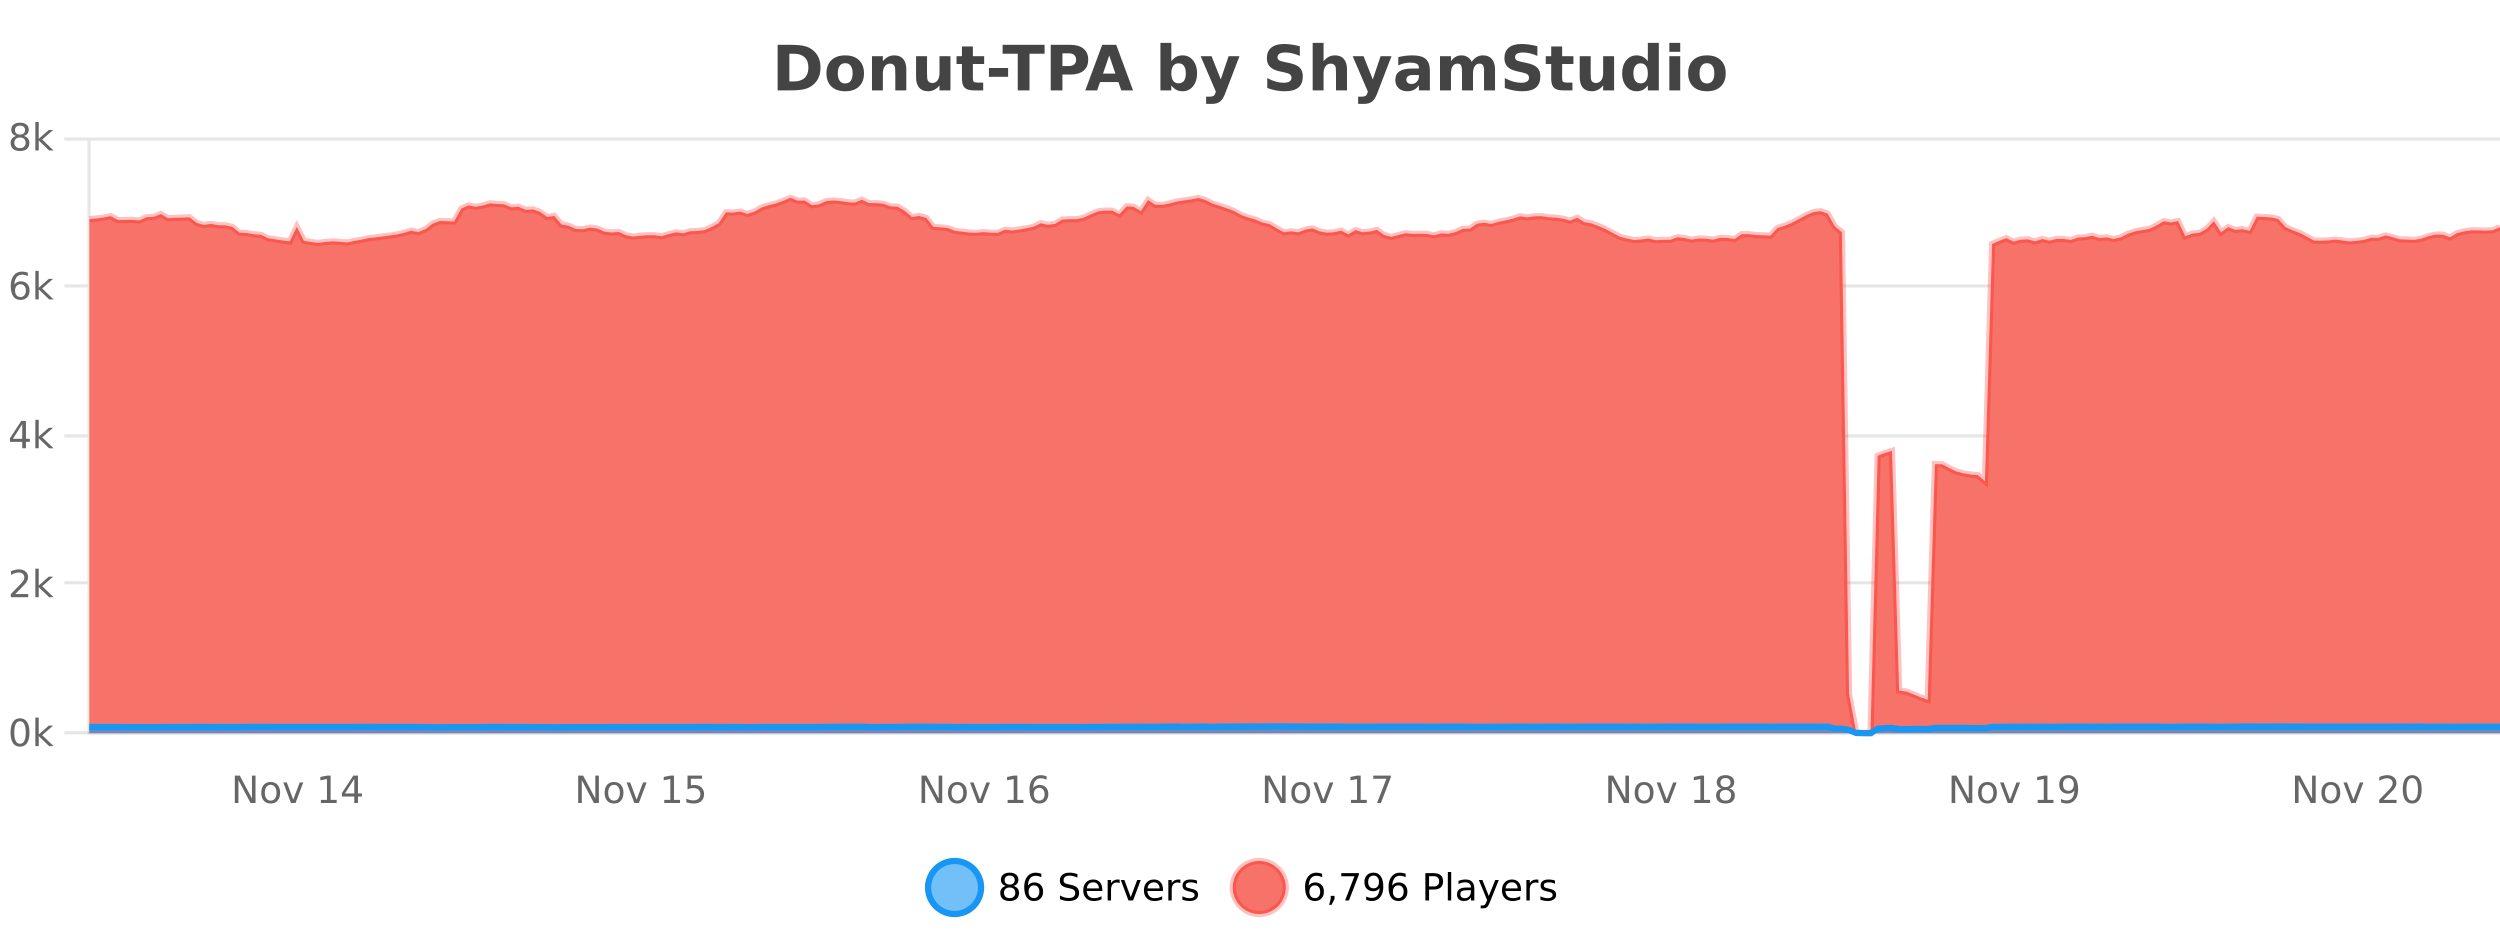 <?xml version="1.0" encoding="UTF-8"?>
<svg xmlns="http://www.w3.org/2000/svg" xmlns:xlink="http://www.w3.org/1999/xlink" width="800pt" height="300pt" viewBox="0 0 800 300" version="1.1">
<defs>
<clipPath id="clip1">
  <path d="M 268 263 L 343 263 L 343 300 L 268 300 Z M 268 263 "/>
</clipPath>
<clipPath id="clip2">
  <path d="M 366 263 L 440 263 L 440 300 L 366 300 Z M 366 263 "/>
</clipPath>
<clipPath id="clip3">
  <path d="M 28.586 63 L 800 63 L 800 234.602 L 28.586 234.602 Z M 28.586 63 "/>
</clipPath>
<clipPath id="clip4">
  <path d="M 27.586 43 L 800 43 L 800 235.602 L 27.586 235.602 Z M 27.586 43 "/>
</clipPath>
<clipPath id="clip5">
  <path d="M 28.586 232 L 800 232 L 800 234.602 L 28.586 234.602 Z M 28.586 232 "/>
</clipPath>
<clipPath id="clip6">
  <path d="M 27.586 204 L 800 204 L 800 235.602 L 27.586 235.602 Z M 27.586 204 "/>
</clipPath>
</defs>
<g id="surface144896">
<rect x="0" y="0" width="800" height="300" style="fill:rgb(100%,100%,100%);fill-opacity:1;stroke:none;"/>
<path style="fill:none;stroke-width:1;stroke-linecap:butt;stroke-linejoin:miter;stroke:rgb(0%,0%,0%);stroke-opacity:0.098;stroke-miterlimit:10;" d="M 29 234.5 L 800 234.5 "/>
<path style="fill:none;stroke-width:1;stroke-linecap:butt;stroke-linejoin:miter;stroke:rgb(0%,0%,0%);stroke-opacity:0.098;stroke-miterlimit:10;" d="M 20.586 234.5 L 28 234.5 "/>
<path style="fill:none;stroke-width:1;stroke-linecap:butt;stroke-linejoin:miter;stroke:rgb(0%,0%,0%);stroke-opacity:0.098;stroke-miterlimit:10;" d="M 29 186.5 L 800 186.5 "/>
<path style="fill:none;stroke-width:1;stroke-linecap:butt;stroke-linejoin:miter;stroke:rgb(0%,0%,0%);stroke-opacity:0.098;stroke-miterlimit:10;" d="M 20.586 186.5 L 28 186.5 "/>
<path style="fill:none;stroke-width:1;stroke-linecap:butt;stroke-linejoin:miter;stroke:rgb(0%,0%,0%);stroke-opacity:0.098;stroke-miterlimit:10;" d="M 29 139.5 L 800 139.5 "/>
<path style="fill:none;stroke-width:1;stroke-linecap:butt;stroke-linejoin:miter;stroke:rgb(0%,0%,0%);stroke-opacity:0.098;stroke-miterlimit:10;" d="M 20.586 139.5 L 28 139.5 "/>
<path style="fill:none;stroke-width:1;stroke-linecap:butt;stroke-linejoin:miter;stroke:rgb(0%,0%,0%);stroke-opacity:0.098;stroke-miterlimit:10;" d="M 29 91.5 L 800 91.5 "/>
<path style="fill:none;stroke-width:1;stroke-linecap:butt;stroke-linejoin:miter;stroke:rgb(0%,0%,0%);stroke-opacity:0.098;stroke-miterlimit:10;" d="M 20.586 91.5 L 28 91.5 "/>
<path style="fill:none;stroke-width:1;stroke-linecap:butt;stroke-linejoin:miter;stroke:rgb(0%,0%,0%);stroke-opacity:0.098;stroke-miterlimit:10;" d="M 29 44.5 L 800 44.5 "/>
<path style="fill:none;stroke-width:1;stroke-linecap:butt;stroke-linejoin:miter;stroke:rgb(0%,0%,0%);stroke-opacity:0.098;stroke-miterlimit:10;" d="M 20.586 44.5 L 28 44.5 "/>
<path style=" stroke:none;fill-rule:nonzero;fill:rgb(9.02%,58.824%,95.294%);fill-opacity:0.6;" d="M 313.945 284 C 313.945 288.688 310.148 292.484 305.461 292.484 C 300.773 292.484 296.977 288.688 296.977 284 C 296.977 279.312 300.773 275.516 305.461 275.516 C 310.148 275.516 313.945 279.312 313.945 284 Z M 313.945 284 "/>
<g clip-path="url(#clip1)" clip-rule="nonzero">
<path style="fill:none;stroke-width:2;stroke-linecap:butt;stroke-linejoin:miter;stroke:rgb(9.02%,58.824%,95.294%);stroke-opacity:1;stroke-miterlimit:10;" d="M 313.945 284 C 313.945 288.688 310.148 292.484 305.461 292.484 C 300.773 292.484 296.977 288.688 296.977 284 C 296.977 279.312 300.773 275.516 305.461 275.516 C 310.148 275.516 313.945 279.312 313.945 284 Z M 313.945 284 "/>
</g>
<path style=" stroke:none;fill-rule:nonzero;fill:rgb(0%,0%,0%);fill-opacity:1;" d="M 323.086 284 C 322.523 284 322.078 284.152 321.758 284.453 C 321.434 284.758 321.273 285.168 321.273 285.688 C 321.273 286.219 321.434 286.637 321.758 286.938 C 322.078 287.242 322.523 287.391 323.086 287.391 C 323.648 287.391 324.09 287.242 324.414 286.938 C 324.734 286.637 324.898 286.219 324.898 285.688 C 324.898 285.168 324.734 284.758 324.414 284.453 C 324.102 284.152 323.656 284 323.086 284 Z M 321.898 283.5 C 321.398 283.375 321 283.141 320.711 282.797 C 320.43 282.445 320.289 282.016 320.289 281.516 C 320.289 280.82 320.539 280.266 321.039 279.859 C 321.539 279.453 322.219 279.25 323.086 279.25 C 323.961 279.25 324.641 279.453 325.133 279.859 C 325.633 280.266 325.883 280.82 325.883 281.516 C 325.883 282.016 325.742 282.445 325.461 282.797 C 325.18 283.141 324.781 283.375 324.273 283.5 C 324.844 283.637 325.289 283.898 325.602 284.281 C 325.922 284.668 326.086 285.137 326.086 285.688 C 326.086 286.543 325.824 287.199 325.305 287.656 C 324.793 288.105 324.055 288.328 323.086 288.328 C 322.125 288.328 321.387 288.105 320.867 287.656 C 320.344 287.199 320.086 286.543 320.086 285.688 C 320.086 285.137 320.246 284.668 320.57 284.281 C 320.891 283.898 321.336 283.637 321.898 283.5 Z M 321.477 281.625 C 321.477 282.086 321.617 282.438 321.898 282.688 C 322.18 282.938 322.574 283.062 323.086 283.062 C 323.594 283.062 323.992 282.938 324.273 282.688 C 324.562 282.438 324.711 282.086 324.711 281.625 C 324.711 281.18 324.562 280.828 324.273 280.578 C 323.992 280.32 323.594 280.188 323.086 280.188 C 322.574 280.188 322.18 280.32 321.898 280.578 C 321.617 280.828 321.477 281.18 321.477 281.625 Z M 330.879 283.312 C 330.348 283.312 329.926 283.496 329.613 283.859 C 329.301 284.227 329.145 284.719 329.145 285.344 C 329.145 285.98 329.301 286.48 329.613 286.844 C 329.926 287.211 330.348 287.391 330.879 287.391 C 331.41 287.391 331.824 287.211 332.129 286.844 C 332.441 286.48 332.598 285.98 332.598 285.344 C 332.598 284.719 332.441 284.227 332.129 283.859 C 331.824 283.496 331.41 283.312 330.879 283.312 Z M 333.223 279.594 L 333.223 280.672 C 332.918 280.539 332.617 280.434 332.316 280.359 C 332.012 280.289 331.715 280.25 331.426 280.25 C 330.645 280.25 330.043 280.516 329.629 281.047 C 329.223 281.57 328.988 282.359 328.926 283.422 C 329.152 283.09 329.441 282.836 329.785 282.656 C 330.137 282.469 330.523 282.375 330.941 282.375 C 331.816 282.375 332.508 282.641 333.02 283.172 C 333.527 283.703 333.785 284.43 333.785 285.344 C 333.785 286.25 333.52 286.977 332.988 287.516 C 332.457 288.059 331.754 288.328 330.879 288.328 C 329.855 288.328 329.082 287.945 328.551 287.172 C 328.02 286.391 327.754 285.266 327.754 283.797 C 327.754 282.414 328.082 281.309 328.738 280.484 C 329.395 279.664 330.273 279.25 331.379 279.25 C 331.668 279.25 331.965 279.281 332.27 279.344 C 332.57 279.398 332.887 279.48 333.223 279.594 Z M 344.781 279.688 L 344.781 280.844 C 344.332 280.637 343.906 280.48 343.5 280.375 C 343.102 280.262 342.723 280.203 342.359 280.203 C 341.711 280.203 341.211 280.328 340.859 280.578 C 340.516 280.828 340.344 281.188 340.344 281.656 C 340.344 282.043 340.457 282.336 340.688 282.531 C 340.914 282.73 341.359 282.887 342.016 283 L 342.719 283.156 C 343.602 283.324 344.254 283.621 344.672 284.047 C 345.098 284.465 345.312 285.027 345.312 285.734 C 345.312 286.59 345.023 287.234 344.453 287.672 C 343.891 288.109 343.055 288.328 341.953 288.328 C 341.547 288.328 341.109 288.281 340.641 288.188 C 340.172 288.094 339.688 287.953 339.188 287.766 L 339.188 286.547 C 339.664 286.82 340.133 287.023 340.594 287.156 C 341.062 287.293 341.516 287.359 341.953 287.359 C 342.629 287.359 343.148 287.23 343.516 286.969 C 343.891 286.699 344.078 286.32 344.078 285.828 C 344.078 285.402 343.941 285.07 343.672 284.828 C 343.41 284.578 342.977 284.398 342.375 284.281 L 341.656 284.141 C 340.77 283.965 340.129 283.688 339.734 283.312 C 339.348 282.938 339.156 282.418 339.156 281.75 C 339.156 280.969 339.426 280.359 339.969 279.922 C 340.508 279.477 341.258 279.25 342.219 279.25 C 342.633 279.25 343.051 279.289 343.469 279.359 C 343.895 279.434 344.332 279.543 344.781 279.688 Z M 352.727 284.609 L 352.727 285.125 L 347.758 285.125 C 347.809 285.875 348.031 286.445 348.43 286.828 C 348.836 287.215 349.391 287.406 350.102 287.406 C 350.516 287.406 350.918 287.359 351.305 287.266 C 351.699 287.164 352.09 287.008 352.477 286.797 L 352.477 287.828 C 352.078 287.984 351.68 288.105 351.273 288.188 C 350.867 288.281 350.453 288.328 350.039 288.328 C 348.996 288.328 348.168 288.027 347.555 287.422 C 346.938 286.809 346.633 285.98 346.633 284.938 C 346.633 283.867 346.922 283.016 347.508 282.391 C 348.09 281.758 348.871 281.438 349.852 281.438 C 350.734 281.438 351.434 281.727 351.945 282.297 C 352.465 282.859 352.727 283.633 352.727 284.609 Z M 351.648 284.281 C 351.637 283.699 351.469 283.23 351.148 282.875 C 350.824 282.523 350.398 282.344 349.867 282.344 C 349.262 282.344 348.777 282.516 348.414 282.859 C 348.059 283.203 347.855 283.684 347.805 284.297 Z M 358.297 282.594 C 358.172 282.531 358.035 282.484 357.891 282.453 C 357.754 282.414 357.598 282.391 357.422 282.391 C 356.816 282.391 356.348 282.59 356.016 282.984 C 355.691 283.383 355.531 283.953 355.531 284.703 L 355.531 288.156 L 354.453 288.156 L 354.453 281.594 L 355.531 281.594 L 355.531 282.609 C 355.758 282.215 356.055 281.922 356.422 281.734 C 356.785 281.539 357.227 281.438 357.75 281.438 C 357.82 281.438 357.898 281.445 357.984 281.453 C 358.078 281.465 358.176 281.48 358.281 281.5 Z M 358.652 281.594 L 359.793 281.594 L 361.84 287.094 L 363.902 281.594 L 365.043 281.594 L 362.574 288.156 L 361.105 288.156 Z M 372.145 284.609 L 372.145 285.125 L 367.176 285.125 C 367.227 285.875 367.449 286.445 367.848 286.828 C 368.254 287.215 368.809 287.406 369.52 287.406 C 369.934 287.406 370.336 287.359 370.723 287.266 C 371.117 287.164 371.508 287.008 371.895 286.797 L 371.895 287.828 C 371.496 287.984 371.098 288.105 370.691 288.188 C 370.285 288.281 369.871 288.328 369.457 288.328 C 368.414 288.328 367.586 288.027 366.973 287.422 C 366.355 286.809 366.051 285.98 366.051 284.938 C 366.051 283.867 366.34 283.016 366.926 282.391 C 367.508 281.758 368.289 281.438 369.27 281.438 C 370.152 281.438 370.852 281.727 371.363 282.297 C 371.883 282.859 372.145 283.633 372.145 284.609 Z M 371.066 284.281 C 371.055 283.699 370.887 283.23 370.566 282.875 C 370.242 282.523 369.816 282.344 369.285 282.344 C 368.68 282.344 368.195 282.516 367.832 282.859 C 367.477 283.203 367.273 283.684 367.223 284.297 Z M 377.715 282.594 C 377.59 282.531 377.453 282.484 377.309 282.453 C 377.172 282.414 377.016 282.391 376.84 282.391 C 376.234 282.391 375.766 282.59 375.434 282.984 C 375.109 283.383 374.949 283.953 374.949 284.703 L 374.949 288.156 L 373.871 288.156 L 373.871 281.594 L 374.949 281.594 L 374.949 282.609 C 375.176 282.215 375.473 281.922 375.84 281.734 C 376.203 281.539 376.645 281.438 377.168 281.438 C 377.238 281.438 377.316 281.445 377.402 281.453 C 377.496 281.465 377.594 281.48 377.699 281.5 Z M 383.023 281.781 L 383.023 282.812 C 382.719 282.656 382.402 282.543 382.07 282.469 C 381.746 282.387 381.406 282.344 381.055 282.344 C 380.523 282.344 380.121 282.43 379.852 282.594 C 379.578 282.75 379.445 282.996 379.445 283.328 C 379.445 283.578 379.539 283.777 379.727 283.922 C 379.922 284.059 380.312 284.188 380.898 284.312 L 381.258 284.406 C 382.027 284.562 382.574 284.793 382.898 285.094 C 383.219 285.398 383.383 285.812 383.383 286.344 C 383.383 286.961 383.137 287.445 382.648 287.797 C 382.168 288.152 381.508 288.328 380.664 288.328 C 380.309 288.328 379.938 288.289 379.555 288.219 C 379.18 288.156 378.781 288.059 378.367 287.922 L 378.367 286.797 C 378.762 287.008 379.152 287.164 379.539 287.266 C 379.922 287.371 380.309 287.422 380.695 287.422 C 381.195 287.422 381.578 287.34 381.852 287.172 C 382.133 286.996 382.273 286.746 382.273 286.422 C 382.273 286.133 382.172 285.906 381.977 285.75 C 381.777 285.594 381.344 285.445 380.68 285.297 L 380.305 285.219 C 379.637 285.074 379.152 284.855 378.852 284.562 C 378.559 284.273 378.414 283.875 378.414 283.375 C 378.414 282.75 378.633 282.273 379.07 281.938 C 379.508 281.605 380.125 281.438 380.93 281.438 C 381.324 281.438 381.699 281.469 382.055 281.531 C 382.406 281.586 382.73 281.668 383.023 281.781 Z M 315.461 277.016 "/>
<path style=" stroke:none;fill-rule:nonzero;fill:rgb(96.863%,44.706%,40.784%);fill-opacity:1;" d="M 411.449 284 C 411.449 288.688 407.648 292.484 402.961 292.484 C 398.277 292.484 394.477 288.688 394.477 284 C 394.477 279.312 398.277 275.516 402.961 275.516 C 407.648 275.516 411.449 279.312 411.449 284 Z M 411.449 284 "/>
<g clip-path="url(#clip2)" clip-rule="nonzero">
<path style="fill:none;stroke-width:2;stroke-linecap:butt;stroke-linejoin:miter;stroke:rgb(100%,4.706%,0%);stroke-opacity:0.247;stroke-miterlimit:10;" d="M 411.449 284 C 411.449 288.688 407.648 292.484 402.961 292.484 C 398.277 292.484 394.477 288.688 394.477 284 C 394.477 279.312 398.277 275.516 402.961 275.516 C 407.648 275.516 411.449 279.312 411.449 284 Z M 411.449 284 "/>
</g>
<path style=" stroke:none;fill-rule:nonzero;fill:rgb(0%,0%,0%);fill-opacity:1;" d="M 420.742 283.312 C 420.211 283.312 419.789 283.496 419.477 283.859 C 419.164 284.227 419.008 284.719 419.008 285.344 C 419.008 285.98 419.164 286.48 419.477 286.844 C 419.789 287.211 420.211 287.391 420.742 287.391 C 421.273 287.391 421.688 287.211 421.992 286.844 C 422.305 286.48 422.461 285.98 422.461 285.344 C 422.461 284.719 422.305 284.227 421.992 283.859 C 421.688 283.496 421.273 283.312 420.742 283.312 Z M 423.086 279.594 L 423.086 280.672 C 422.781 280.539 422.48 280.434 422.18 280.359 C 421.875 280.289 421.578 280.25 421.289 280.25 C 420.508 280.25 419.906 280.516 419.492 281.047 C 419.086 281.57 418.852 282.359 418.789 283.422 C 419.016 283.09 419.305 282.836 419.648 282.656 C 420 282.469 420.387 282.375 420.805 282.375 C 421.68 282.375 422.371 282.641 422.883 283.172 C 423.391 283.703 423.648 284.43 423.648 285.344 C 423.648 286.25 423.383 286.977 422.852 287.516 C 422.32 288.059 421.617 288.328 420.742 288.328 C 419.719 288.328 418.945 287.945 418.414 287.172 C 417.883 286.391 417.617 285.266 417.617 283.797 C 417.617 282.414 417.945 281.309 418.602 280.484 C 419.258 279.664 420.137 279.25 421.242 279.25 C 421.531 279.25 421.828 279.281 422.133 279.344 C 422.434 279.398 422.75 279.48 423.086 279.594 Z M 425.816 286.672 L 427.051 286.672 L 427.051 287.672 L 426.098 289.547 L 425.332 289.547 L 425.816 287.672 Z M 429.211 279.406 L 434.836 279.406 L 434.836 279.906 L 431.664 288.156 L 430.43 288.156 L 433.414 280.406 L 429.211 280.406 Z M 437.172 287.969 L 437.172 286.891 C 437.473 287.039 437.773 287.148 438.078 287.219 C 438.379 287.293 438.68 287.328 438.984 287.328 C 439.766 287.328 440.359 287.07 440.766 286.547 C 441.18 286.016 441.414 285.215 441.469 284.141 C 441.25 284.484 440.961 284.746 440.609 284.922 C 440.266 285.102 439.879 285.188 439.453 285.188 C 438.578 285.188 437.883 284.93 437.375 284.406 C 436.863 283.875 436.609 283.148 436.609 282.219 C 436.609 281.324 436.875 280.605 437.406 280.062 C 437.938 279.523 438.645 279.25 439.531 279.25 C 440.539 279.25 441.312 279.641 441.844 280.422 C 442.383 281.195 442.656 282.32 442.656 283.797 C 442.656 285.172 442.328 286.273 441.672 287.094 C 441.016 287.918 440.133 288.328 439.031 288.328 C 438.727 288.328 438.426 288.297 438.125 288.234 C 437.82 288.18 437.504 288.094 437.172 287.969 Z M 439.531 284.266 C 440.062 284.266 440.484 284.086 440.797 283.719 C 441.109 283.355 441.266 282.855 441.266 282.219 C 441.266 281.594 441.109 281.102 440.797 280.734 C 440.484 280.371 440.062 280.188 439.531 280.188 C 439 280.188 438.578 280.371 438.266 280.734 C 437.961 281.102 437.812 281.594 437.812 282.219 C 437.812 282.855 437.961 283.355 438.266 283.719 C 438.578 284.086 439 284.266 439.531 284.266 Z M 447.461 283.312 C 446.93 283.312 446.508 283.496 446.195 283.859 C 445.883 284.227 445.727 284.719 445.727 285.344 C 445.727 285.98 445.883 286.48 446.195 286.844 C 446.508 287.211 446.93 287.391 447.461 287.391 C 447.992 287.391 448.406 287.211 448.711 286.844 C 449.023 286.48 449.18 285.98 449.18 285.344 C 449.18 284.719 449.023 284.227 448.711 283.859 C 448.406 283.496 447.992 283.312 447.461 283.312 Z M 449.805 279.594 L 449.805 280.672 C 449.5 280.539 449.199 280.434 448.898 280.359 C 448.594 280.289 448.297 280.25 448.008 280.25 C 447.227 280.25 446.625 280.516 446.211 281.047 C 445.805 281.57 445.57 282.359 445.508 283.422 C 445.734 283.09 446.023 282.836 446.367 282.656 C 446.719 282.469 447.105 282.375 447.523 282.375 C 448.398 282.375 449.09 282.641 449.602 283.172 C 450.109 283.703 450.367 284.43 450.367 285.344 C 450.367 286.25 450.102 286.977 449.57 287.516 C 449.039 288.059 448.336 288.328 447.461 288.328 C 446.438 288.328 445.664 287.945 445.133 287.172 C 444.602 286.391 444.336 285.266 444.336 283.797 C 444.336 282.414 444.664 281.309 445.32 280.484 C 445.977 279.664 446.855 279.25 447.961 279.25 C 448.25 279.25 448.547 279.281 448.852 279.344 C 449.152 279.398 449.469 279.48 449.805 279.594 Z M 457.305 280.375 L 457.305 283.672 L 458.789 283.672 C 459.34 283.672 459.766 283.531 460.07 283.25 C 460.371 282.961 460.523 282.547 460.523 282.016 C 460.523 281.496 460.371 281.094 460.07 280.812 C 459.766 280.523 459.34 280.375 458.789 280.375 Z M 456.117 279.406 L 458.789 279.406 C 459.777 279.406 460.523 279.633 461.023 280.078 C 461.523 280.516 461.773 281.164 461.773 282.016 C 461.773 282.883 461.523 283.539 461.023 283.984 C 460.523 284.422 459.777 284.641 458.789 284.641 L 457.305 284.641 L 457.305 288.156 L 456.117 288.156 Z M 463.305 279.031 L 464.383 279.031 L 464.383 288.156 L 463.305 288.156 Z M 469.625 284.859 C 468.758 284.859 468.156 284.961 467.812 285.156 C 467.477 285.355 467.312 285.695 467.312 286.172 C 467.312 286.559 467.438 286.867 467.688 287.094 C 467.945 287.312 468.289 287.422 468.719 287.422 C 469.32 287.422 469.801 287.215 470.156 286.797 C 470.52 286.371 470.703 285.805 470.703 285.094 L 470.703 284.859 Z M 471.781 284.406 L 471.781 288.156 L 470.703 288.156 L 470.703 287.156 C 470.453 287.555 470.145 287.852 469.781 288.047 C 469.414 288.234 468.969 288.328 468.438 288.328 C 467.758 288.328 467.223 288.141 466.828 287.766 C 466.43 287.383 466.234 286.875 466.234 286.25 C 466.234 285.512 466.477 284.953 466.969 284.578 C 467.469 284.203 468.207 284.016 469.188 284.016 L 470.703 284.016 L 470.703 283.906 C 470.703 283.406 470.535 283.023 470.203 282.75 C 469.879 282.48 469.426 282.344 468.844 282.344 C 468.469 282.344 468.098 282.391 467.734 282.484 C 467.379 282.578 467.039 282.715 466.719 282.891 L 466.719 281.891 C 467.113 281.734 467.492 281.621 467.859 281.547 C 468.234 281.477 468.598 281.438 468.953 281.438 C 469.898 281.438 470.609 281.684 471.078 282.172 C 471.547 282.664 471.781 283.406 471.781 284.406 Z M 476.727 288.766 C 476.422 289.547 476.125 290.055 475.836 290.297 C 475.543 290.535 475.156 290.656 474.68 290.656 L 473.82 290.656 L 473.82 289.75 L 474.445 289.75 C 474.746 289.75 474.977 289.676 475.133 289.531 C 475.297 289.395 475.48 289.066 475.68 288.547 L 475.883 288.047 L 473.227 281.594 L 474.367 281.594 L 476.414 286.719 L 478.477 281.594 L 479.617 281.594 Z M 486.719 284.609 L 486.719 285.125 L 481.75 285.125 C 481.801 285.875 482.023 286.445 482.422 286.828 C 482.828 287.215 483.383 287.406 484.094 287.406 C 484.508 287.406 484.91 287.359 485.297 287.266 C 485.691 287.164 486.082 287.008 486.469 286.797 L 486.469 287.828 C 486.07 287.984 485.672 288.105 485.266 288.188 C 484.859 288.281 484.445 288.328 484.031 288.328 C 482.988 288.328 482.16 288.027 481.547 287.422 C 480.93 286.809 480.625 285.98 480.625 284.938 C 480.625 283.867 480.914 283.016 481.5 282.391 C 482.082 281.758 482.863 281.438 483.844 281.438 C 484.727 281.438 485.426 281.727 485.938 282.297 C 486.457 282.859 486.719 283.633 486.719 284.609 Z M 485.641 284.281 C 485.629 283.699 485.461 283.23 485.141 282.875 C 484.816 282.523 484.391 282.344 483.859 282.344 C 483.254 282.344 482.77 282.516 482.406 282.859 C 482.051 283.203 481.848 283.684 481.797 284.297 Z M 492.289 282.594 C 492.164 282.531 492.027 282.484 491.883 282.453 C 491.746 282.414 491.59 282.391 491.414 282.391 C 490.809 282.391 490.34 282.59 490.008 282.984 C 489.684 283.383 489.523 283.953 489.523 284.703 L 489.523 288.156 L 488.445 288.156 L 488.445 281.594 L 489.523 281.594 L 489.523 282.609 C 489.75 282.215 490.047 281.922 490.414 281.734 C 490.777 281.539 491.219 281.438 491.742 281.438 C 491.812 281.438 491.891 281.445 491.977 281.453 C 492.07 281.465 492.168 281.48 492.273 281.5 Z M 497.598 281.781 L 497.598 282.812 C 497.293 282.656 496.977 282.543 496.645 282.469 C 496.32 282.387 495.98 282.344 495.629 282.344 C 495.098 282.344 494.695 282.43 494.426 282.594 C 494.152 282.75 494.02 282.996 494.02 283.328 C 494.02 283.578 494.113 283.777 494.301 283.922 C 494.496 284.059 494.887 284.188 495.473 284.312 L 495.832 284.406 C 496.602 284.562 497.148 284.793 497.473 285.094 C 497.793 285.398 497.957 285.812 497.957 286.344 C 497.957 286.961 497.711 287.445 497.223 287.797 C 496.742 288.152 496.082 288.328 495.238 288.328 C 494.883 288.328 494.512 288.289 494.129 288.219 C 493.754 288.156 493.355 288.059 492.941 287.922 L 492.941 286.797 C 493.336 287.008 493.727 287.164 494.113 287.266 C 494.496 287.371 494.883 287.422 495.27 287.422 C 495.77 287.422 496.152 287.34 496.426 287.172 C 496.707 286.996 496.848 286.746 496.848 286.422 C 496.848 286.133 496.746 285.906 496.551 285.75 C 496.352 285.594 495.918 285.445 495.254 285.297 L 494.879 285.219 C 494.211 285.074 493.727 284.855 493.426 284.562 C 493.133 284.273 492.988 283.875 492.988 283.375 C 492.988 282.75 493.207 282.273 493.645 281.938 C 494.082 281.605 494.699 281.438 495.504 281.438 C 495.898 281.438 496.273 281.469 496.629 281.531 C 496.98 281.586 497.305 281.668 497.598 281.781 Z M 412.961 277.016 "/>
<path style=" stroke:none;fill-rule:nonzero;fill:rgb(26.667%,26.667%,26.667%);fill-opacity:1;" d="M 252.594 17.188 L 252.594 26.078 L 253.938 26.078 C 255.477 26.078 256.656 25.699 257.469 24.938 C 258.281 24.18 258.688 23.07 258.688 21.609 C 258.688 20.172 258.281 19.078 257.469 18.328 C 256.664 17.57 255.488 17.188 253.938 17.188 Z M 248.844 14.344 L 252.797 14.344 C 255.016 14.344 256.664 14.5 257.75 14.812 C 258.832 15.125 259.758 15.664 260.531 16.422 C 261.219 17.078 261.727 17.84 262.062 18.703 C 262.395 19.559 262.562 20.527 262.562 21.609 C 262.562 22.715 262.395 23.699 262.062 24.562 C 261.727 25.43 261.219 26.188 260.531 26.844 C 259.75 27.594 258.812 28.133 257.719 28.453 C 256.625 28.766 254.984 28.922 252.797 28.922 L 248.844 28.922 Z M 270.492 20.219 C 269.711 20.219 269.117 20.5 268.711 21.062 C 268.305 21.617 268.102 22.418 268.102 23.469 C 268.102 24.512 268.305 25.312 268.711 25.875 C 269.117 26.43 269.711 26.703 270.492 26.703 C 271.25 26.703 271.828 26.43 272.227 25.875 C 272.633 25.312 272.836 24.512 272.836 23.469 C 272.836 22.418 272.633 21.617 272.227 21.062 C 271.828 20.5 271.25 20.219 270.492 20.219 Z M 270.492 17.719 C 272.367 17.719 273.828 18.23 274.883 19.25 C 275.945 20.262 276.477 21.668 276.477 23.469 C 276.477 25.262 275.945 26.668 274.883 27.688 C 273.828 28.699 272.367 29.203 270.492 29.203 C 268.594 29.203 267.117 28.699 266.055 27.688 C 264.992 26.668 264.461 25.262 264.461 23.469 C 264.461 21.668 264.992 20.262 266.055 19.25 C 267.117 18.23 268.594 17.719 270.492 17.719 Z M 290.016 22.266 L 290.016 28.922 L 286.5 28.922 L 286.5 23.828 C 286.5 22.883 286.477 22.23 286.438 21.875 C 286.395 21.512 286.32 21.246 286.219 21.078 C 286.082 20.852 285.895 20.672 285.656 20.547 C 285.426 20.422 285.16 20.359 284.859 20.359 C 284.129 20.359 283.555 20.641 283.141 21.203 C 282.723 21.766 282.516 22.547 282.516 23.547 L 282.516 28.922 L 279.031 28.922 L 279.031 17.984 L 282.516 17.984 L 282.516 19.578 C 283.047 18.945 283.609 18.477 284.203 18.172 C 284.797 17.871 285.445 17.719 286.156 17.719 C 287.426 17.719 288.383 18.109 289.031 18.891 C 289.688 19.664 290.016 20.789 290.016 22.266 Z M 293.141 24.656 L 293.141 17.984 L 296.656 17.984 L 296.656 19.078 C 296.656 19.672 296.648 20.418 296.641 21.312 C 296.641 22.211 296.641 22.805 296.641 23.094 C 296.641 23.98 296.66 24.617 296.703 25 C 296.754 25.387 296.832 25.668 296.938 25.844 C 297.082 26.074 297.27 26.25 297.5 26.375 C 297.727 26.5 297.992 26.562 298.297 26.562 C 299.023 26.562 299.598 26.281 300.016 25.719 C 300.43 25.156 300.641 24.383 300.641 23.391 L 300.641 17.984 L 304.141 17.984 L 304.141 28.922 L 300.641 28.922 L 300.641 27.344 C 300.109 27.98 299.547 28.449 298.953 28.75 C 298.367 29.051 297.723 29.203 297.016 29.203 C 295.754 29.203 294.789 28.82 294.125 28.047 C 293.469 27.266 293.141 26.137 293.141 24.656 Z M 311.32 14.875 L 311.32 17.984 L 314.93 17.984 L 314.93 20.484 L 311.32 20.484 L 311.32 25.125 C 311.32 25.637 311.418 25.98 311.617 26.156 C 311.824 26.336 312.227 26.422 312.82 26.422 L 314.617 26.422 L 314.617 28.922 L 311.617 28.922 C 310.242 28.922 309.262 28.637 308.68 28.062 C 308.105 27.48 307.82 26.5 307.82 25.125 L 307.82 20.484 L 306.086 20.484 L 306.086 17.984 L 307.82 17.984 L 307.82 14.875 Z M 316.457 21.75 L 322.598 21.75 L 322.598 24.578 L 316.457 24.578 Z M 320.836 14.344 L 334.273 14.344 L 334.273 17.188 L 329.445 17.188 L 329.445 28.922 L 325.68 28.922 L 325.68 17.188 L 320.836 17.188 Z M 336.227 14.344 L 342.461 14.344 C 344.312 14.344 345.734 14.758 346.727 15.578 C 347.727 16.402 348.227 17.574 348.227 19.094 C 348.227 20.625 347.727 21.805 346.727 22.625 C 345.734 23.449 344.312 23.859 342.461 23.859 L 339.977 23.859 L 339.977 28.922 L 336.227 28.922 Z M 339.977 17.062 L 339.977 21.141 L 342.055 21.141 C 342.781 21.141 343.344 20.965 343.742 20.609 C 344.148 20.258 344.352 19.75 344.352 19.094 C 344.352 18.449 344.148 17.949 343.742 17.594 C 343.344 17.242 342.781 17.062 342.055 17.062 Z M 357.891 26.266 L 352.016 26.266 L 351.078 28.922 L 347.297 28.922 L 352.703 14.344 L 357.188 14.344 L 362.578 28.922 L 358.812 28.922 Z M 352.953 23.562 L 356.938 23.562 L 354.953 17.766 Z M 377.148 26.672 C 377.898 26.672 378.469 26.402 378.867 25.859 C 379.262 25.309 379.461 24.512 379.461 23.469 C 379.461 22.43 379.262 21.637 378.867 21.094 C 378.469 20.543 377.898 20.266 377.148 20.266 C 376.398 20.266 375.82 20.543 375.414 21.094 C 375.016 21.637 374.82 22.43 374.82 23.469 C 374.82 24.5 375.016 25.293 375.414 25.844 C 375.82 26.398 376.398 26.672 377.148 26.672 Z M 374.82 19.578 C 375.309 18.945 375.844 18.477 376.43 18.172 C 377.012 17.871 377.684 17.719 378.445 17.719 C 379.797 17.719 380.906 18.258 381.773 19.328 C 382.637 20.402 383.07 21.781 383.07 23.469 C 383.07 25.148 382.637 26.523 381.773 27.594 C 380.906 28.668 379.797 29.203 378.445 29.203 C 377.684 29.203 377.012 29.051 376.43 28.75 C 375.844 28.449 375.309 27.98 374.82 27.344 L 374.82 28.922 L 371.336 28.922 L 371.336 13.719 L 374.82 13.719 Z M 384.211 17.984 L 387.695 17.984 L 390.648 25.406 L 393.148 17.984 L 396.633 17.984 L 392.039 29.953 C 391.578 31.172 391.039 32.02 390.414 32.5 C 389.797 32.988 388.992 33.234 387.992 33.234 L 385.961 33.234 L 385.961 30.938 L 387.055 30.938 C 387.648 30.938 388.078 30.844 388.352 30.656 C 388.621 30.469 388.828 30.129 388.977 29.641 L 389.086 29.344 Z M 415.945 14.797 L 415.945 17.891 C 415.141 17.527 414.359 17.258 413.602 17.078 C 412.84 16.891 412.121 16.797 411.445 16.797 C 410.547 16.797 409.883 16.922 409.445 17.172 C 409.016 17.422 408.805 17.809 408.805 18.328 C 408.805 18.715 408.949 19.016 409.242 19.234 C 409.531 19.453 410.059 19.641 410.82 19.797 L 412.414 20.125 C 414.039 20.449 415.188 20.945 415.867 21.609 C 416.555 22.277 416.898 23.219 416.898 24.438 C 416.898 26.043 416.418 27.242 415.461 28.031 C 414.512 28.812 413.059 29.203 411.102 29.203 C 410.172 29.203 409.242 29.113 408.305 28.938 C 407.375 28.762 406.449 28.5 405.523 28.156 L 405.523 24.984 C 406.449 25.484 407.344 25.859 408.211 26.109 C 409.086 26.359 409.93 26.484 410.742 26.484 C 411.562 26.484 412.188 26.352 412.617 26.078 C 413.055 25.797 413.273 25.402 413.273 24.891 C 413.273 24.445 413.121 24.094 412.82 23.844 C 412.527 23.594 411.938 23.371 411.055 23.172 L 409.602 22.859 C 408.141 22.547 407.074 22.055 406.398 21.375 C 405.73 20.688 405.398 19.762 405.398 18.594 C 405.398 17.148 405.867 16.031 406.805 15.25 C 407.742 14.469 409.09 14.078 410.852 14.078 C 411.652 14.078 412.477 14.141 413.32 14.266 C 414.164 14.383 415.039 14.559 415.945 14.797 Z M 431.039 22.266 L 431.039 28.922 L 427.523 28.922 L 427.523 23.844 C 427.523 22.887 427.5 22.23 427.461 21.875 C 427.418 21.512 427.344 21.246 427.242 21.078 C 427.105 20.852 426.918 20.672 426.68 20.547 C 426.449 20.422 426.184 20.359 425.883 20.359 C 425.152 20.359 424.578 20.641 424.164 21.203 C 423.746 21.766 423.539 22.547 423.539 23.547 L 423.539 28.922 L 420.055 28.922 L 420.055 13.719 L 423.539 13.719 L 423.539 19.578 C 424.07 18.945 424.633 18.477 425.227 18.172 C 425.82 17.871 426.469 17.719 427.18 17.719 C 428.449 17.719 429.406 18.109 430.055 18.891 C 430.711 19.664 431.039 20.789 431.039 22.266 Z M 432.855 17.984 L 436.34 17.984 L 439.293 25.406 L 441.793 17.984 L 445.277 17.984 L 440.684 29.953 C 440.223 31.172 439.684 32.02 439.059 32.5 C 438.441 32.988 437.637 33.234 436.637 33.234 L 434.605 33.234 L 434.605 30.938 L 435.699 30.938 C 436.293 30.938 436.723 30.844 436.996 30.656 C 437.266 30.469 437.473 30.129 437.621 29.641 L 437.73 29.344 Z M 452.219 24 C 451.488 24 450.941 24.125 450.578 24.375 C 450.211 24.617 450.031 24.98 450.031 25.469 C 450.031 25.906 450.176 26.25 450.469 26.5 C 450.77 26.75 451.18 26.875 451.703 26.875 C 452.359 26.875 452.91 26.641 453.359 26.172 C 453.816 25.703 454.047 25.117 454.047 24.406 L 454.047 24 Z M 457.562 22.688 L 457.562 28.922 L 454.047 28.922 L 454.047 27.297 C 453.578 27.965 453.047 28.449 452.453 28.75 C 451.867 29.051 451.156 29.203 450.312 29.203 C 449.188 29.203 448.27 28.875 447.562 28.219 C 446.852 27.555 446.5 26.695 446.5 25.641 C 446.5 24.359 446.938 23.422 447.812 22.828 C 448.695 22.227 450.086 21.922 451.984 21.922 L 454.047 21.922 L 454.047 21.641 C 454.047 21.09 453.828 20.688 453.391 20.438 C 452.953 20.18 452.27 20.047 451.344 20.047 C 450.594 20.047 449.895 20.125 449.25 20.281 C 448.602 20.43 448.004 20.648 447.453 20.938 L 447.453 18.281 C 448.203 18.094 448.953 17.953 449.703 17.859 C 450.461 17.766 451.223 17.719 451.984 17.719 C 453.953 17.719 455.375 18.109 456.25 18.891 C 457.125 19.664 457.562 20.93 457.562 22.688 Z M 470.953 19.797 C 471.398 19.121 471.926 18.605 472.531 18.25 C 473.145 17.898 473.816 17.719 474.547 17.719 C 475.797 17.719 476.75 18.109 477.406 18.891 C 478.07 19.664 478.406 20.789 478.406 22.266 L 478.406 28.922 L 474.891 28.922 L 474.891 23.219 C 474.891 23.137 474.891 23.047 474.891 22.953 C 474.898 22.859 474.906 22.73 474.906 22.562 C 474.906 21.793 474.789 21.234 474.562 20.891 C 474.332 20.539 473.961 20.359 473.453 20.359 C 472.797 20.359 472.285 20.637 471.922 21.188 C 471.555 21.73 471.367 22.516 471.359 23.547 L 471.359 28.922 L 467.844 28.922 L 467.844 23.219 C 467.844 22.012 467.738 21.234 467.531 20.891 C 467.32 20.539 466.953 20.359 466.422 20.359 C 465.742 20.359 465.223 20.637 464.859 21.188 C 464.492 21.73 464.312 22.516 464.312 23.547 L 464.312 28.922 L 460.797 28.922 L 460.797 17.984 L 464.312 17.984 L 464.312 19.578 C 464.75 18.965 465.242 18.5 465.797 18.188 C 466.348 17.875 466.961 17.719 467.641 17.719 C 468.391 17.719 469.055 17.902 469.641 18.266 C 470.223 18.633 470.66 19.141 470.953 19.797 Z M 491.961 14.797 L 491.961 17.891 C 491.156 17.527 490.375 17.258 489.617 17.078 C 488.855 16.891 488.137 16.797 487.461 16.797 C 486.562 16.797 485.898 16.922 485.461 17.172 C 485.031 17.422 484.82 17.809 484.82 18.328 C 484.82 18.715 484.965 19.016 485.258 19.234 C 485.547 19.453 486.074 19.641 486.836 19.797 L 488.43 20.125 C 490.055 20.449 491.203 20.945 491.883 21.609 C 492.57 22.277 492.914 23.219 492.914 24.438 C 492.914 26.043 492.434 27.242 491.477 28.031 C 490.527 28.812 489.074 29.203 487.117 29.203 C 486.188 29.203 485.258 29.113 484.32 28.938 C 483.391 28.762 482.465 28.5 481.539 28.156 L 481.539 24.984 C 482.465 25.484 483.359 25.859 484.227 26.109 C 485.102 26.359 485.945 26.484 486.758 26.484 C 487.578 26.484 488.203 26.352 488.633 26.078 C 489.07 25.797 489.289 25.402 489.289 24.891 C 489.289 24.445 489.137 24.094 488.836 23.844 C 488.543 23.594 487.953 23.371 487.07 23.172 L 485.617 22.859 C 484.156 22.547 483.09 22.055 482.414 21.375 C 481.746 20.688 481.414 19.762 481.414 18.594 C 481.414 17.148 481.883 16.031 482.82 15.25 C 483.758 14.469 485.105 14.078 486.867 14.078 C 487.668 14.078 488.492 14.141 489.336 14.266 C 490.18 14.383 491.055 14.559 491.961 14.797 Z M 499.883 14.875 L 499.883 17.984 L 503.492 17.984 L 503.492 20.484 L 499.883 20.484 L 499.883 25.125 C 499.883 25.637 499.98 25.98 500.18 26.156 C 500.387 26.336 500.789 26.422 501.383 26.422 L 503.18 26.422 L 503.18 28.922 L 500.18 28.922 C 498.805 28.922 497.824 28.637 497.242 28.062 C 496.668 27.48 496.383 26.5 496.383 25.125 L 496.383 20.484 L 494.648 20.484 L 494.648 17.984 L 496.383 17.984 L 496.383 14.875 Z M 505.508 24.656 L 505.508 17.984 L 509.023 17.984 L 509.023 19.078 C 509.023 19.672 509.016 20.418 509.008 21.312 C 509.008 22.211 509.008 22.805 509.008 23.094 C 509.008 23.98 509.027 24.617 509.07 25 C 509.121 25.387 509.199 25.668 509.305 25.844 C 509.449 26.074 509.637 26.25 509.867 26.375 C 510.094 26.5 510.359 26.562 510.664 26.562 C 511.391 26.562 511.965 26.281 512.383 25.719 C 512.797 25.156 513.008 24.383 513.008 23.391 L 513.008 17.984 L 516.508 17.984 L 516.508 28.922 L 513.008 28.922 L 513.008 27.344 C 512.477 27.98 511.914 28.449 511.32 28.75 C 510.734 29.051 510.09 29.203 509.383 29.203 C 508.121 29.203 507.156 28.82 506.492 28.047 C 505.836 27.266 505.508 26.137 505.508 24.656 Z M 527.305 19.578 L 527.305 13.719 L 530.82 13.719 L 530.82 28.922 L 527.305 28.922 L 527.305 27.344 C 526.824 27.992 526.293 28.465 525.711 28.766 C 525.125 29.055 524.453 29.203 523.695 29.203 C 522.352 29.203 521.246 28.668 520.383 27.594 C 519.516 26.523 519.086 25.148 519.086 23.469 C 519.086 21.781 519.516 20.402 520.383 19.328 C 521.246 18.258 522.352 17.719 523.695 17.719 C 524.453 17.719 525.125 17.871 525.711 18.172 C 526.293 18.477 526.824 18.945 527.305 19.578 Z M 524.992 26.672 C 525.742 26.672 526.312 26.402 526.711 25.859 C 527.105 25.309 527.305 24.512 527.305 23.469 C 527.305 22.43 527.105 21.637 526.711 21.094 C 526.312 20.543 525.742 20.266 524.992 20.266 C 524.25 20.266 523.684 20.543 523.289 21.094 C 522.891 21.637 522.695 22.43 522.695 23.469 C 522.695 24.512 522.891 25.309 523.289 25.859 C 523.684 26.402 524.25 26.672 524.992 26.672 Z M 534.188 17.984 L 537.672 17.984 L 537.672 28.922 L 534.188 28.922 Z M 534.188 13.719 L 537.672 13.719 L 537.672 16.578 L 534.188 16.578 Z M 546.242 20.219 C 545.461 20.219 544.867 20.5 544.461 21.062 C 544.055 21.617 543.852 22.418 543.852 23.469 C 543.852 24.512 544.055 25.312 544.461 25.875 C 544.867 26.43 545.461 26.703 546.242 26.703 C 547 26.703 547.578 26.43 547.977 25.875 C 548.383 25.312 548.586 24.512 548.586 23.469 C 548.586 22.418 548.383 21.617 547.977 21.062 C 547.578 20.5 547 20.219 546.242 20.219 Z M 546.242 17.719 C 548.117 17.719 549.578 18.23 550.633 19.25 C 551.695 20.262 552.227 21.668 552.227 23.469 C 552.227 25.262 551.695 26.668 550.633 27.688 C 549.578 28.699 548.117 29.203 546.242 29.203 C 544.344 29.203 542.867 28.699 541.805 27.688 C 540.742 26.668 540.211 25.262 540.211 23.469 C 540.211 21.668 540.742 20.262 541.805 19.25 C 542.867 18.23 544.344 17.719 546.242 17.719 Z M 247 10.359 "/>
<path style="fill:none;stroke-width:1;stroke-linecap:butt;stroke-linejoin:miter;stroke:rgb(0%,0%,0%);stroke-opacity:0.098;stroke-miterlimit:10;" d="M 28 234.5 L 801 234.5 "/>
<path style=" stroke:none;fill-rule:nonzero;fill:rgb(40%,40%,40%);fill-opacity:1;" d="M 75.141 248.203 L 76.734 248.203 L 80.625 255.516 L 80.625 248.203 L 81.766 248.203 L 81.766 256.953 L 80.172 256.953 L 76.297 249.641 L 76.297 256.953 L 75.141 256.953 Z M 86.617 251.141 C 86.043 251.141 85.586 251.371 85.242 251.828 C 84.906 252.277 84.742 252.891 84.742 253.672 C 84.742 254.465 84.906 255.086 85.242 255.531 C 85.574 255.98 86.031 256.203 86.617 256.203 C 87.188 256.203 87.641 255.98 87.977 255.531 C 88.32 255.074 88.492 254.453 88.492 253.672 C 88.492 252.902 88.32 252.289 87.977 251.828 C 87.641 251.371 87.188 251.141 86.617 251.141 Z M 86.617 250.234 C 87.555 250.234 88.289 250.543 88.82 251.156 C 89.359 251.762 89.633 252.602 89.633 253.672 C 89.633 254.746 89.359 255.59 88.82 256.203 C 88.289 256.82 87.555 257.125 86.617 257.125 C 85.68 257.125 84.938 256.82 84.398 256.203 C 83.867 255.59 83.602 254.746 83.602 253.672 C 83.602 252.602 83.867 251.762 84.398 251.156 C 84.938 250.543 85.68 250.234 86.617 250.234 Z M 90.648 250.391 L 91.789 250.391 L 93.836 255.891 L 95.898 250.391 L 97.039 250.391 L 94.57 256.953 L 93.102 256.953 Z M 102.688 255.953 L 104.625 255.953 L 104.625 249.281 L 102.516 249.703 L 102.516 248.625 L 104.609 248.203 L 105.797 248.203 L 105.797 255.953 L 107.734 255.953 L 107.734 256.953 L 102.688 256.953 Z M 113.367 249.234 L 110.383 253.906 L 113.367 253.906 Z M 113.055 248.203 L 114.555 248.203 L 114.555 253.906 L 115.805 253.906 L 115.805 254.891 L 114.555 254.891 L 114.555 256.953 L 113.367 256.953 L 113.367 254.891 L 109.43 254.891 L 109.43 253.75 Z M 73.969 245.816 "/>
<path style=" stroke:none;fill-rule:nonzero;fill:rgb(40%,40%,40%);fill-opacity:1;" d="M 185.016 248.203 L 186.609 248.203 L 190.5 255.516 L 190.5 248.203 L 191.641 248.203 L 191.641 256.953 L 190.047 256.953 L 186.172 249.641 L 186.172 256.953 L 185.016 256.953 Z M 196.492 251.141 C 195.918 251.141 195.461 251.371 195.117 251.828 C 194.781 252.277 194.617 252.891 194.617 253.672 C 194.617 254.465 194.781 255.086 195.117 255.531 C 195.449 255.98 195.906 256.203 196.492 256.203 C 197.062 256.203 197.516 255.98 197.852 255.531 C 198.195 255.074 198.367 254.453 198.367 253.672 C 198.367 252.902 198.195 252.289 197.852 251.828 C 197.516 251.371 197.062 251.141 196.492 251.141 Z M 196.492 250.234 C 197.43 250.234 198.164 250.543 198.695 251.156 C 199.234 251.762 199.508 252.602 199.508 253.672 C 199.508 254.746 199.234 255.59 198.695 256.203 C 198.164 256.82 197.43 257.125 196.492 257.125 C 195.555 257.125 194.812 256.82 194.273 256.203 C 193.742 255.59 193.477 254.746 193.477 253.672 C 193.477 252.602 193.742 251.762 194.273 251.156 C 194.812 250.543 195.555 250.234 196.492 250.234 Z M 200.523 250.391 L 201.664 250.391 L 203.711 255.891 L 205.773 250.391 L 206.914 250.391 L 204.445 256.953 L 202.977 256.953 Z M 212.562 255.953 L 214.5 255.953 L 214.5 249.281 L 212.391 249.703 L 212.391 248.625 L 214.484 248.203 L 215.672 248.203 L 215.672 255.953 L 217.609 255.953 L 217.609 256.953 L 212.562 256.953 Z M 220.008 248.203 L 224.648 248.203 L 224.648 249.203 L 221.086 249.203 L 221.086 251.344 C 221.262 251.281 221.434 251.242 221.602 251.219 C 221.777 251.188 221.949 251.172 222.117 251.172 C 223.094 251.172 223.871 251.445 224.445 251.984 C 225.016 252.516 225.305 253.234 225.305 254.141 C 225.305 255.09 225.008 255.824 224.414 256.344 C 223.828 256.867 223.008 257.125 221.945 257.125 C 221.57 257.125 221.188 257.094 220.805 257.031 C 220.43 256.969 220.039 256.875 219.633 256.75 L 219.633 255.562 C 219.984 255.75 220.352 255.891 220.727 255.984 C 221.102 256.078 221.496 256.125 221.914 256.125 C 222.59 256.125 223.125 255.949 223.523 255.594 C 223.918 255.242 224.117 254.758 224.117 254.141 C 224.117 253.539 223.918 253.059 223.523 252.703 C 223.125 252.352 222.59 252.172 221.914 252.172 C 221.602 252.172 221.281 252.211 220.961 252.281 C 220.648 252.344 220.328 252.449 220.008 252.594 Z M 183.844 245.816 "/>
<path style=" stroke:none;fill-rule:nonzero;fill:rgb(40%,40%,40%);fill-opacity:1;" d="M 294.891 248.203 L 296.484 248.203 L 300.375 255.516 L 300.375 248.203 L 301.516 248.203 L 301.516 256.953 L 299.922 256.953 L 296.047 249.641 L 296.047 256.953 L 294.891 256.953 Z M 306.367 251.141 C 305.793 251.141 305.336 251.371 304.992 251.828 C 304.656 252.277 304.492 252.891 304.492 253.672 C 304.492 254.465 304.656 255.086 304.992 255.531 C 305.324 255.98 305.781 256.203 306.367 256.203 C 306.938 256.203 307.391 255.98 307.727 255.531 C 308.07 255.074 308.242 254.453 308.242 253.672 C 308.242 252.902 308.07 252.289 307.727 251.828 C 307.391 251.371 306.938 251.141 306.367 251.141 Z M 306.367 250.234 C 307.305 250.234 308.039 250.543 308.57 251.156 C 309.109 251.762 309.383 252.602 309.383 253.672 C 309.383 254.746 309.109 255.59 308.57 256.203 C 308.039 256.82 307.305 257.125 306.367 257.125 C 305.43 257.125 304.688 256.82 304.148 256.203 C 303.617 255.59 303.352 254.746 303.352 253.672 C 303.352 252.602 303.617 251.762 304.148 251.156 C 304.688 250.543 305.43 250.234 306.367 250.234 Z M 310.398 250.391 L 311.539 250.391 L 313.586 255.891 L 315.648 250.391 L 316.789 250.391 L 314.32 256.953 L 312.852 256.953 Z M 322.438 255.953 L 324.375 255.953 L 324.375 249.281 L 322.266 249.703 L 322.266 248.625 L 324.359 248.203 L 325.547 248.203 L 325.547 255.953 L 327.484 255.953 L 327.484 256.953 L 322.438 256.953 Z M 332.555 252.109 C 332.023 252.109 331.602 252.293 331.289 252.656 C 330.977 253.023 330.82 253.516 330.82 254.141 C 330.82 254.777 330.977 255.277 331.289 255.641 C 331.602 256.008 332.023 256.188 332.555 256.188 C 333.086 256.188 333.5 256.008 333.805 255.641 C 334.117 255.277 334.273 254.777 334.273 254.141 C 334.273 253.516 334.117 253.023 333.805 252.656 C 333.5 252.293 333.086 252.109 332.555 252.109 Z M 334.898 248.391 L 334.898 249.469 C 334.594 249.336 334.293 249.23 333.992 249.156 C 333.688 249.086 333.391 249.047 333.102 249.047 C 332.32 249.047 331.719 249.312 331.305 249.844 C 330.898 250.367 330.664 251.156 330.602 252.219 C 330.828 251.887 331.117 251.633 331.461 251.453 C 331.812 251.266 332.199 251.172 332.617 251.172 C 333.492 251.172 334.184 251.438 334.695 251.969 C 335.203 252.5 335.461 253.227 335.461 254.141 C 335.461 255.047 335.195 255.773 334.664 256.312 C 334.133 256.855 333.43 257.125 332.555 257.125 C 331.531 257.125 330.758 256.742 330.227 255.969 C 329.695 255.188 329.43 254.062 329.43 252.594 C 329.43 251.211 329.758 250.105 330.414 249.281 C 331.07 248.461 331.949 248.047 333.055 248.047 C 333.344 248.047 333.641 248.078 333.945 248.141 C 334.246 248.195 334.562 248.277 334.898 248.391 Z M 293.719 245.816 "/>
<path style=" stroke:none;fill-rule:nonzero;fill:rgb(40%,40%,40%);fill-opacity:1;" d="M 404.766 248.203 L 406.359 248.203 L 410.25 255.516 L 410.25 248.203 L 411.391 248.203 L 411.391 256.953 L 409.797 256.953 L 405.922 249.641 L 405.922 256.953 L 404.766 256.953 Z M 416.242 251.141 C 415.668 251.141 415.211 251.371 414.867 251.828 C 414.531 252.277 414.367 252.891 414.367 253.672 C 414.367 254.465 414.531 255.086 414.867 255.531 C 415.199 255.98 415.656 256.203 416.242 256.203 C 416.812 256.203 417.266 255.98 417.602 255.531 C 417.945 255.074 418.117 254.453 418.117 253.672 C 418.117 252.902 417.945 252.289 417.602 251.828 C 417.266 251.371 416.812 251.141 416.242 251.141 Z M 416.242 250.234 C 417.18 250.234 417.914 250.543 418.445 251.156 C 418.984 251.762 419.258 252.602 419.258 253.672 C 419.258 254.746 418.984 255.59 418.445 256.203 C 417.914 256.82 417.18 257.125 416.242 257.125 C 415.305 257.125 414.562 256.82 414.023 256.203 C 413.492 255.59 413.227 254.746 413.227 253.672 C 413.227 252.602 413.492 251.762 414.023 251.156 C 414.562 250.543 415.305 250.234 416.242 250.234 Z M 420.273 250.391 L 421.414 250.391 L 423.461 255.891 L 425.523 250.391 L 426.664 250.391 L 424.195 256.953 L 422.727 256.953 Z M 432.312 255.953 L 434.25 255.953 L 434.25 249.281 L 432.141 249.703 L 432.141 248.625 L 434.234 248.203 L 435.422 248.203 L 435.422 255.953 L 437.359 255.953 L 437.359 256.953 L 432.312 256.953 Z M 439.445 248.203 L 445.07 248.203 L 445.07 248.703 L 441.898 256.953 L 440.664 256.953 L 443.648 249.203 L 439.445 249.203 Z M 403.594 245.816 "/>
<path style=" stroke:none;fill-rule:nonzero;fill:rgb(40%,40%,40%);fill-opacity:1;" d="M 514.641 248.203 L 516.234 248.203 L 520.125 255.516 L 520.125 248.203 L 521.266 248.203 L 521.266 256.953 L 519.672 256.953 L 515.797 249.641 L 515.797 256.953 L 514.641 256.953 Z M 526.117 251.141 C 525.543 251.141 525.086 251.371 524.742 251.828 C 524.406 252.277 524.242 252.891 524.242 253.672 C 524.242 254.465 524.406 255.086 524.742 255.531 C 525.074 255.98 525.531 256.203 526.117 256.203 C 526.688 256.203 527.141 255.98 527.477 255.531 C 527.82 255.074 527.992 254.453 527.992 253.672 C 527.992 252.902 527.82 252.289 527.477 251.828 C 527.141 251.371 526.688 251.141 526.117 251.141 Z M 526.117 250.234 C 527.055 250.234 527.789 250.543 528.32 251.156 C 528.859 251.762 529.133 252.602 529.133 253.672 C 529.133 254.746 528.859 255.59 528.32 256.203 C 527.789 256.82 527.055 257.125 526.117 257.125 C 525.18 257.125 524.438 256.82 523.898 256.203 C 523.367 255.59 523.102 254.746 523.102 253.672 C 523.102 252.602 523.367 251.762 523.898 251.156 C 524.438 250.543 525.18 250.234 526.117 250.234 Z M 530.148 250.391 L 531.289 250.391 L 533.336 255.891 L 535.398 250.391 L 536.539 250.391 L 534.07 256.953 L 532.602 256.953 Z M 542.188 255.953 L 544.125 255.953 L 544.125 249.281 L 542.016 249.703 L 542.016 248.625 L 544.109 248.203 L 545.297 248.203 L 545.297 255.953 L 547.234 255.953 L 547.234 256.953 L 542.188 256.953 Z M 552.148 252.797 C 551.586 252.797 551.141 252.949 550.82 253.25 C 550.496 253.555 550.336 253.965 550.336 254.484 C 550.336 255.016 550.496 255.434 550.82 255.734 C 551.141 256.039 551.586 256.188 552.148 256.188 C 552.711 256.188 553.152 256.039 553.477 255.734 C 553.797 255.434 553.961 255.016 553.961 254.484 C 553.961 253.965 553.797 253.555 553.477 253.25 C 553.164 252.949 552.719 252.797 552.148 252.797 Z M 550.961 252.297 C 550.461 252.172 550.062 251.938 549.773 251.594 C 549.492 251.242 549.352 250.812 549.352 250.312 C 549.352 249.617 549.602 249.062 550.102 248.656 C 550.602 248.25 551.281 248.047 552.148 248.047 C 553.023 248.047 553.703 248.25 554.195 248.656 C 554.695 249.062 554.945 249.617 554.945 250.312 C 554.945 250.812 554.805 251.242 554.523 251.594 C 554.242 251.938 553.844 252.172 553.336 252.297 C 553.906 252.434 554.352 252.695 554.664 253.078 C 554.984 253.465 555.148 253.934 555.148 254.484 C 555.148 255.34 554.887 255.996 554.367 256.453 C 553.855 256.902 553.117 257.125 552.148 257.125 C 551.188 257.125 550.449 256.902 549.93 256.453 C 549.406 255.996 549.148 255.34 549.148 254.484 C 549.148 253.934 549.309 253.465 549.633 253.078 C 549.953 252.695 550.398 252.434 550.961 252.297 Z M 550.539 250.422 C 550.539 250.883 550.68 251.234 550.961 251.484 C 551.242 251.734 551.637 251.859 552.148 251.859 C 552.656 251.859 553.055 251.734 553.336 251.484 C 553.625 251.234 553.773 250.883 553.773 250.422 C 553.773 249.977 553.625 249.625 553.336 249.375 C 553.055 249.117 552.656 248.984 552.148 248.984 C 551.637 248.984 551.242 249.117 550.961 249.375 C 550.68 249.625 550.539 249.977 550.539 250.422 Z M 513.469 245.816 "/>
<path style=" stroke:none;fill-rule:nonzero;fill:rgb(40%,40%,40%);fill-opacity:1;" d="M 624.516 248.203 L 626.109 248.203 L 630 255.516 L 630 248.203 L 631.141 248.203 L 631.141 256.953 L 629.547 256.953 L 625.672 249.641 L 625.672 256.953 L 624.516 256.953 Z M 635.992 251.141 C 635.418 251.141 634.961 251.371 634.617 251.828 C 634.281 252.277 634.117 252.891 634.117 253.672 C 634.117 254.465 634.281 255.086 634.617 255.531 C 634.949 255.98 635.406 256.203 635.992 256.203 C 636.562 256.203 637.016 255.98 637.352 255.531 C 637.695 255.074 637.867 254.453 637.867 253.672 C 637.867 252.902 637.695 252.289 637.352 251.828 C 637.016 251.371 636.562 251.141 635.992 251.141 Z M 635.992 250.234 C 636.93 250.234 637.664 250.543 638.195 251.156 C 638.734 251.762 639.008 252.602 639.008 253.672 C 639.008 254.746 638.734 255.59 638.195 256.203 C 637.664 256.82 636.93 257.125 635.992 257.125 C 635.055 257.125 634.312 256.82 633.773 256.203 C 633.242 255.59 632.977 254.746 632.977 253.672 C 632.977 252.602 633.242 251.762 633.773 251.156 C 634.312 250.543 635.055 250.234 635.992 250.234 Z M 640.023 250.391 L 641.164 250.391 L 643.211 255.891 L 645.273 250.391 L 646.414 250.391 L 643.945 256.953 L 642.477 256.953 Z M 652.062 255.953 L 654 255.953 L 654 249.281 L 651.891 249.703 L 651.891 248.625 L 653.984 248.203 L 655.172 248.203 L 655.172 255.953 L 657.109 255.953 L 657.109 256.953 L 652.062 256.953 Z M 659.523 256.766 L 659.523 255.688 C 659.824 255.836 660.125 255.945 660.43 256.016 C 660.73 256.09 661.031 256.125 661.336 256.125 C 662.117 256.125 662.711 255.867 663.117 255.344 C 663.531 254.812 663.766 254.012 663.82 252.938 C 663.602 253.281 663.312 253.543 662.961 253.719 C 662.617 253.898 662.23 253.984 661.805 253.984 C 660.93 253.984 660.234 253.727 659.727 253.203 C 659.215 252.672 658.961 251.945 658.961 251.016 C 658.961 250.121 659.227 249.402 659.758 248.859 C 660.289 248.32 660.996 248.047 661.883 248.047 C 662.891 248.047 663.664 248.438 664.195 249.219 C 664.734 249.992 665.008 251.117 665.008 252.594 C 665.008 253.969 664.68 255.07 664.023 255.891 C 663.367 256.715 662.484 257.125 661.383 257.125 C 661.078 257.125 660.777 257.094 660.477 257.031 C 660.172 256.977 659.855 256.891 659.523 256.766 Z M 661.883 253.062 C 662.414 253.062 662.836 252.883 663.148 252.516 C 663.461 252.152 663.617 251.652 663.617 251.016 C 663.617 250.391 663.461 249.898 663.148 249.531 C 662.836 249.168 662.414 248.984 661.883 248.984 C 661.352 248.984 660.93 249.168 660.617 249.531 C 660.312 249.898 660.164 250.391 660.164 251.016 C 660.164 251.652 660.312 252.152 660.617 252.516 C 660.93 252.883 661.352 253.062 661.883 253.062 Z M 623.344 245.816 "/>
<path style=" stroke:none;fill-rule:nonzero;fill:rgb(40%,40%,40%);fill-opacity:1;" d="M 734.391 248.203 L 735.984 248.203 L 739.875 255.516 L 739.875 248.203 L 741.016 248.203 L 741.016 256.953 L 739.422 256.953 L 735.547 249.641 L 735.547 256.953 L 734.391 256.953 Z M 745.867 251.141 C 745.293 251.141 744.836 251.371 744.492 251.828 C 744.156 252.277 743.992 252.891 743.992 253.672 C 743.992 254.465 744.156 255.086 744.492 255.531 C 744.824 255.98 745.281 256.203 745.867 256.203 C 746.438 256.203 746.891 255.98 747.227 255.531 C 747.57 255.074 747.742 254.453 747.742 253.672 C 747.742 252.902 747.57 252.289 747.227 251.828 C 746.891 251.371 746.438 251.141 745.867 251.141 Z M 745.867 250.234 C 746.805 250.234 747.539 250.543 748.07 251.156 C 748.609 251.762 748.883 252.602 748.883 253.672 C 748.883 254.746 748.609 255.59 748.07 256.203 C 747.539 256.82 746.805 257.125 745.867 257.125 C 744.93 257.125 744.188 256.82 743.648 256.203 C 743.117 255.59 742.852 254.746 742.852 253.672 C 742.852 252.602 743.117 251.762 743.648 251.156 C 744.188 250.543 744.93 250.234 745.867 250.234 Z M 749.898 250.391 L 751.039 250.391 L 753.086 255.891 L 755.148 250.391 L 756.289 250.391 L 753.82 256.953 L 752.352 256.953 Z M 762.75 255.953 L 766.891 255.953 L 766.891 256.953 L 761.328 256.953 L 761.328 255.953 C 761.773 255.496 762.383 254.875 763.156 254.094 C 763.938 253.305 764.426 252.793 764.625 252.562 C 765.008 252.148 765.273 251.793 765.422 251.5 C 765.578 251.199 765.656 250.906 765.656 250.625 C 765.656 250.156 765.488 249.777 765.156 249.484 C 764.832 249.195 764.41 249.047 763.891 249.047 C 763.516 249.047 763.117 249.109 762.703 249.234 C 762.297 249.359 761.859 249.559 761.391 249.828 L 761.391 248.625 C 761.867 248.438 762.312 248.297 762.719 248.203 C 763.133 248.102 763.516 248.047 763.859 248.047 C 764.766 248.047 765.488 248.277 766.031 248.734 C 766.57 249.184 766.844 249.789 766.844 250.547 C 766.844 250.902 766.773 251.242 766.641 251.562 C 766.504 251.887 766.258 252.266 765.906 252.703 C 765.801 252.82 765.488 253.148 764.969 253.688 C 764.445 254.23 763.707 254.984 762.75 255.953 Z M 771.898 248.984 C 771.293 248.984 770.836 249.289 770.523 249.891 C 770.219 250.484 770.07 251.387 770.07 252.594 C 770.07 253.793 770.219 254.695 770.523 255.297 C 770.836 255.891 771.293 256.188 771.898 256.188 C 772.512 256.188 772.969 255.891 773.273 255.297 C 773.586 254.695 773.742 253.793 773.742 252.594 C 773.742 251.387 773.586 250.484 773.273 249.891 C 772.969 249.289 772.512 248.984 771.898 248.984 Z M 771.898 248.047 C 772.875 248.047 773.625 248.438 774.148 249.219 C 774.668 249.992 774.93 251.117 774.93 252.594 C 774.93 254.062 774.668 255.188 774.148 255.969 C 773.625 256.742 772.875 257.125 771.898 257.125 C 770.918 257.125 770.168 256.742 769.648 255.969 C 769.137 255.188 768.883 254.062 768.883 252.594 C 768.883 251.117 769.137 249.992 769.648 249.219 C 770.168 248.438 770.918 248.047 771.898 248.047 Z M 733.219 245.816 "/>
<path style="fill:none;stroke-width:1;stroke-linecap:butt;stroke-linejoin:miter;stroke:rgb(0%,0%,0%);stroke-opacity:0.098;stroke-miterlimit:10;" d="M 28.5 44 L 28.5 235 "/>
<path style=" stroke:none;fill-rule:nonzero;fill:rgb(40%,40%,40%);fill-opacity:1;" d="M 6.398 230.789 C 5.793 230.789 5.336 231.094 5.023 231.695 C 4.719 232.289 4.57 233.191 4.57 234.398 C 4.57 235.598 4.719 236.5 5.023 237.102 C 5.336 237.695 5.793 237.992 6.398 237.992 C 7.012 237.992 7.469 237.695 7.773 237.102 C 8.086 236.5 8.242 235.598 8.242 234.398 C 8.242 233.191 8.086 232.289 7.773 231.695 C 7.469 231.094 7.012 230.789 6.398 230.789 Z M 6.398 229.852 C 7.375 229.852 8.125 230.242 8.648 231.023 C 9.168 231.797 9.43 232.922 9.43 234.398 C 9.43 235.867 9.168 236.992 8.648 237.773 C 8.125 238.547 7.375 238.93 6.398 238.93 C 5.418 238.93 4.668 238.547 4.148 237.773 C 3.637 236.992 3.383 235.867 3.383 234.398 C 3.383 232.922 3.637 231.797 4.148 231.023 C 4.668 230.242 5.418 229.852 6.398 229.852 Z M 11.312 229.633 L 12.391 229.633 L 12.391 235.023 L 15.609 232.195 L 16.984 232.195 L 13.5 235.258 L 17.141 238.758 L 15.734 238.758 L 12.391 235.555 L 12.391 238.758 L 11.312 238.758 Z M 2.586 227.617 "/>
<path style=" stroke:none;fill-rule:nonzero;fill:rgb(40%,40%,40%);fill-opacity:1;" d="M 4.883 190.102 L 9.023 190.102 L 9.023 191.102 L 3.461 191.102 L 3.461 190.102 C 3.906 189.645 4.516 189.023 5.289 188.242 C 6.07 187.453 6.559 186.941 6.758 186.711 C 7.141 186.297 7.406 185.941 7.555 185.648 C 7.711 185.348 7.789 185.055 7.789 184.773 C 7.789 184.305 7.621 183.926 7.289 183.633 C 6.965 183.344 6.543 183.195 6.023 183.195 C 5.648 183.195 5.25 183.258 4.836 183.383 C 4.43 183.508 3.992 183.707 3.523 183.977 L 3.523 182.773 C 4 182.586 4.445 182.445 4.852 182.352 C 5.266 182.25 5.648 182.195 5.992 182.195 C 6.898 182.195 7.621 182.426 8.164 182.883 C 8.703 183.332 8.977 183.938 8.977 184.695 C 8.977 185.051 8.906 185.391 8.773 185.711 C 8.637 186.035 8.391 186.414 8.039 186.852 C 7.934 186.969 7.621 187.297 7.102 187.836 C 6.578 188.379 5.84 189.133 4.883 190.102 Z M 11.312 181.977 L 12.391 181.977 L 12.391 187.367 L 15.609 184.539 L 16.984 184.539 L 13.5 187.602 L 17.141 191.102 L 15.734 191.102 L 12.391 187.898 L 12.391 191.102 L 11.312 191.102 Z M 2.586 179.965 "/>
<path style=" stroke:none;fill-rule:nonzero;fill:rgb(40%,40%,40%);fill-opacity:1;" d="M 7.117 135.734 L 4.133 140.406 L 7.117 140.406 Z M 6.805 134.703 L 8.305 134.703 L 8.305 140.406 L 9.555 140.406 L 9.555 141.391 L 8.305 141.391 L 8.305 143.453 L 7.117 143.453 L 7.117 141.391 L 3.18 141.391 L 3.18 140.25 Z M 11.312 134.328 L 12.391 134.328 L 12.391 139.719 L 15.609 136.891 L 16.984 136.891 L 13.5 139.953 L 17.141 143.453 L 15.734 143.453 L 12.391 140.25 L 12.391 143.453 L 11.312 143.453 Z M 2.586 132.316 "/>
<path style=" stroke:none;fill-rule:nonzero;fill:rgb(40%,40%,40%);fill-opacity:1;" d="M 6.555 90.961 C 6.023 90.961 5.602 91.145 5.289 91.508 C 4.977 91.875 4.82 92.367 4.82 92.992 C 4.82 93.629 4.977 94.129 5.289 94.492 C 5.602 94.859 6.023 95.039 6.555 95.039 C 7.086 95.039 7.5 94.859 7.805 94.492 C 8.117 94.129 8.273 93.629 8.273 92.992 C 8.273 92.367 8.117 91.875 7.805 91.508 C 7.5 91.145 7.086 90.961 6.555 90.961 Z M 8.898 87.242 L 8.898 88.32 C 8.594 88.188 8.293 88.082 7.992 88.008 C 7.688 87.938 7.391 87.898 7.102 87.898 C 6.32 87.898 5.719 88.164 5.305 88.695 C 4.898 89.219 4.664 90.008 4.602 91.07 C 4.828 90.738 5.117 90.484 5.461 90.305 C 5.812 90.117 6.199 90.023 6.617 90.023 C 7.492 90.023 8.184 90.289 8.695 90.82 C 9.203 91.352 9.461 92.078 9.461 92.992 C 9.461 93.898 9.195 94.625 8.664 95.164 C 8.133 95.707 7.43 95.977 6.555 95.977 C 5.531 95.977 4.758 95.594 4.227 94.82 C 3.695 94.039 3.43 92.914 3.43 91.445 C 3.43 90.062 3.758 88.957 4.414 88.133 C 5.07 87.312 5.949 86.898 7.055 86.898 C 7.344 86.898 7.641 86.93 7.945 86.992 C 8.246 87.047 8.562 87.129 8.898 87.242 Z M 11.312 86.68 L 12.391 86.68 L 12.391 92.07 L 15.609 89.242 L 16.984 89.242 L 13.5 92.305 L 17.141 95.805 L 15.734 95.805 L 12.391 92.602 L 12.391 95.805 L 11.312 95.805 Z M 2.586 84.664 "/>
<path style=" stroke:none;fill-rule:nonzero;fill:rgb(40%,40%,40%);fill-opacity:1;" d="M 6.398 44 C 5.836 44 5.391 44.152 5.07 44.453 C 4.746 44.758 4.586 45.168 4.586 45.688 C 4.586 46.219 4.746 46.637 5.07 46.938 C 5.391 47.242 5.836 47.391 6.398 47.391 C 6.961 47.391 7.402 47.242 7.727 46.938 C 8.047 46.637 8.211 46.219 8.211 45.688 C 8.211 45.168 8.047 44.758 7.727 44.453 C 7.414 44.152 6.969 44 6.398 44 Z M 5.211 43.5 C 4.711 43.375 4.312 43.141 4.023 42.797 C 3.742 42.445 3.602 42.016 3.602 41.516 C 3.602 40.82 3.852 40.266 4.352 39.859 C 4.852 39.453 5.531 39.25 6.398 39.25 C 7.273 39.25 7.953 39.453 8.445 39.859 C 8.945 40.266 9.195 40.82 9.195 41.516 C 9.195 42.016 9.055 42.445 8.773 42.797 C 8.492 43.141 8.094 43.375 7.586 43.5 C 8.156 43.637 8.602 43.898 8.914 44.281 C 9.234 44.668 9.398 45.137 9.398 45.688 C 9.398 46.543 9.137 47.199 8.617 47.656 C 8.105 48.105 7.367 48.328 6.398 48.328 C 5.438 48.328 4.699 48.105 4.18 47.656 C 3.656 47.199 3.398 46.543 3.398 45.688 C 3.398 45.137 3.559 44.668 3.883 44.281 C 4.203 43.898 4.648 43.637 5.211 43.5 Z M 4.789 41.625 C 4.789 42.086 4.93 42.438 5.211 42.688 C 5.492 42.938 5.887 43.062 6.398 43.062 C 6.906 43.062 7.305 42.938 7.586 42.688 C 7.875 42.438 8.023 42.086 8.023 41.625 C 8.023 41.18 7.875 40.828 7.586 40.578 C 7.305 40.32 6.906 40.188 6.398 40.188 C 5.887 40.188 5.492 40.32 5.211 40.578 C 4.93 40.828 4.789 41.18 4.789 41.625 Z M 11.312 39.031 L 12.391 39.031 L 12.391 44.422 L 15.609 41.594 L 16.984 41.594 L 13.5 44.656 L 17.141 48.156 L 15.734 48.156 L 12.391 44.953 L 12.391 48.156 L 11.312 48.156 Z M 2.586 37.016 "/>
<g clip-path="url(#clip3)" clip-rule="nonzero">
<path style=" stroke:none;fill-rule:nonzero;fill:rgb(96.863%,44.706%,40.784%);fill-opacity:1;" d="M 800 72.684 L 797.711 73.664 L 795.422 73.805 L 793.133 73.734 L 790.844 73.711 L 788.555 74.043 L 786.266 74.613 L 783.977 75.949 L 781.688 75.09 L 779.398 75.066 L 777.109 75.566 L 774.82 76.379 L 772.531 76.758 L 770.242 76.664 L 767.953 76.594 L 765.664 75.902 L 763.375 75.328 L 761.086 76.117 L 758.797 76.094 L 756.508 76.758 L 754.219 77.07 L 751.93 77.285 L 749.641 76.973 L 747.352 76.664 L 745.062 76.949 L 742.773 77.02 L 740.484 76.996 L 738.195 75.734 L 735.906 74.543 L 733.617 73.688 L 731.328 72.637 L 729.039 70.066 L 726.75 69.59 L 724.461 69.445 L 722.172 69.324 L 719.883 73.875 L 717.594 73.328 L 715.305 73.59 L 713.016 72.684 L 710.727 74.352 L 708.438 70.781 L 706.148 73.211 L 703.859 74.52 L 701.57 74.758 L 699.281 75.594 L 696.992 70.754 L 694.703 71.184 L 692.414 70.805 L 690.125 72.137 L 687.836 73.234 L 685.547 73.613 L 683.258 74.043 L 680.969 74.781 L 678.68 75.949 L 676.391 76.473 L 674.102 75.949 L 671.812 76.164 L 669.523 75.426 L 667.234 75.902 L 664.945 76.02 L 662.656 76.809 L 660.367 76.473 L 658.078 76.473 L 655.789 77.02 L 653.5 76.496 L 651.211 77.258 L 648.922 76.594 L 646.633 76.711 L 644.344 77.332 L 642.055 76.211 L 639.766 77.07 L 637.477 78.07 L 635.188 153.977 L 632.898 152.023 L 630.609 151.855 L 628.32 151.473 L 626.031 150.879 L 623.742 149.758 L 621.453 148.566 L 619.164 148.543 L 616.875 223.949 L 614.586 223.141 L 612.297 222.188 L 610.008 221.305 L 607.719 220.996 L 605.43 144.281 L 603.141 144.969 L 600.852 145.852 L 598.562 234.602 L 596.273 234.602 L 593.984 234.312 L 591.695 222.066 L 589.406 74.328 L 587.117 72.375 L 584.828 68.348 L 582.539 67.586 L 580.25 67.895 L 577.961 68.875 L 575.672 70.113 L 573.383 71.328 L 571.094 72.258 L 568.805 72.949 L 566.516 75.402 L 564.227 75.305 L 561.938 75.211 L 559.648 74.949 L 557.359 74.949 L 555.07 76.496 L 552.781 76.164 L 550.492 76.117 L 548.203 76.688 L 545.914 76.379 L 543.625 76.309 L 541.336 76.688 L 539.047 76.188 L 536.758 75.926 L 534.469 76.758 L 532.18 76.758 L 529.891 76.879 L 527.602 76.355 L 525.312 76.617 L 523.023 76.832 L 520.734 76.355 L 518.445 75.805 L 516.156 74.59 L 513.867 73.352 L 511.578 72.375 L 509.289 71.492 L 507 71.113 L 504.711 69.684 L 502.422 70.613 L 500.133 69.969 L 497.844 69.66 L 495.555 69.516 L 493.266 69.184 L 490.977 69.23 L 488.688 69.562 L 486.398 69.23 L 484.109 69.992 L 481.82 70.516 L 479.531 70.992 L 477.242 71.66 L 474.953 71.281 L 472.664 71.566 L 470.375 73.16 L 468.086 73.234 L 465.797 74.258 L 463.508 74.828 L 461.219 74.688 L 458.93 75.305 L 456.641 74.852 L 454.352 74.828 L 452.062 74.852 L 449.773 74.641 L 447.484 75.211 L 445.195 75.805 L 442.906 75.164 L 440.617 73.566 L 438.328 74.113 L 436.039 74.305 L 433.75 73.637 L 431.461 74.996 L 429.172 73.805 L 426.883 74.328 L 424.594 74.473 L 422.305 74.043 L 420.016 73.09 L 417.727 73.473 L 415.438 74.352 L 413.148 74.043 L 410.859 74.328 L 408.57 73.09 L 406.281 71.73 L 403.992 71.23 L 401.703 70.254 L 399.414 69.59 L 397.125 68.777 L 394.836 67.492 L 392.547 66.656 L 390.258 65.871 L 387.969 65.133 L 385.68 63.988 L 383.391 63.348 L 381.102 63.824 L 378.812 64.156 L 376.523 64.512 L 374.234 65.133 L 371.945 65.539 L 369.656 65.516 L 367.367 64.012 L 365.078 67.586 L 362.789 66.18 L 360.5 66.039 L 358.211 68.586 L 355.922 67.422 L 353.633 67.395 L 351.344 67.66 L 349.055 68.609 L 346.766 69.66 L 344.477 70.16 L 342.188 70.137 L 339.898 70.254 L 337.609 71.66 L 335.32 71.945 L 333.031 71.445 L 330.742 72.566 L 328.453 73.043 L 326.164 73.449 L 323.875 73.758 L 321.586 73.52 L 319.297 74.52 L 317.008 74.473 L 314.719 74.281 L 312.43 74.496 L 310.141 74.426 L 307.852 74.137 L 305.562 73.852 L 303.273 72.973 L 300.984 72.758 L 298.695 72.613 L 296.406 69.73 L 294.117 69.113 L 291.828 69.469 L 289.539 67.516 L 287.25 66.156 L 284.961 66.039 L 282.672 65.203 L 280.383 65.012 L 278.094 65.012 L 275.805 63.918 L 273.516 64.848 L 271.227 64.703 L 268.938 64.348 L 266.648 64.156 L 264.359 64.371 L 262.07 65.395 L 259.781 65.656 L 257.492 64.18 L 255.203 64.203 L 252.914 63.297 L 250.625 64.273 L 248.336 65.109 L 246.047 65.656 L 243.758 66.395 L 241.469 67.707 L 239.18 68.469 L 236.891 67.707 L 234.602 68.016 L 232.312 67.945 L 230.023 71.398 L 227.734 72.66 L 225.445 73.664 L 223.156 73.926 L 220.867 73.996 L 218.578 74.664 L 216.289 74.352 L 214 74.926 L 211.711 75.594 L 209.422 75.281 L 207.133 75.281 L 204.844 75.449 L 202.555 75.711 L 200.266 75.258 L 197.977 74.234 L 195.688 74.402 L 193.398 74.113 L 191.109 73.137 L 188.82 72.828 L 186.531 73.352 L 184.242 73.281 L 181.953 72.234 L 179.664 71.852 L 177.375 69.113 L 175.086 69.422 L 172.797 67.801 L 170.508 66.992 L 168.219 67.156 L 165.93 66.156 L 163.641 66.348 L 161.352 65.395 L 159.062 65.25 L 156.773 65.086 L 154.484 65.777 L 152.195 66.18 L 149.906 65.727 L 147.617 66.754 L 145.328 70.875 L 143.039 70.805 L 140.75 70.73 L 138.461 71.566 L 136.172 73.305 L 133.883 74.305 L 131.594 73.828 L 129.305 74.496 L 127.016 75.043 L 124.727 75.355 L 120.148 75.973 L 117.859 76.211 L 115.57 76.734 L 113.281 77.117 L 110.992 77.617 L 108.703 77.379 L 106.414 77.234 L 104.125 77.426 L 101.836 77.734 L 99.547 77.449 L 97.258 77.07 L 94.969 72.613 L 92.68 77.258 L 90.391 76.949 L 88.102 76.594 L 85.812 76.234 L 83.523 75.141 L 81.234 74.973 L 78.945 74.566 L 76.656 74.473 L 74.367 72.613 L 72.078 72.113 L 69.789 72.066 L 67.5 71.66 L 65.211 71.996 L 62.922 71.305 L 60.633 69.539 L 58.344 69.637 L 56.055 69.707 L 53.766 69.828 L 51.477 68.492 L 49.188 69.398 L 46.898 69.516 L 44.609 70.543 L 42.32 70.375 L 37.742 70.422 L 35.453 69.16 L 33.164 69.613 L 30.875 69.922 L 28.586 70.113 L 28.586 234.602 L 800 234.602 Z M 800 72.684 "/>
</g>
<g clip-path="url(#clip4)" clip-rule="nonzero">
<path style="fill:none;stroke-width:2;stroke-linecap:butt;stroke-linejoin:miter;stroke:rgb(100%,4.706%,0%);stroke-opacity:0.247;stroke-miterlimit:10;" d="M 800 72.684 L 797.711 73.664 L 795.422 73.805 L 793.133 73.734 L 790.844 73.711 L 788.555 74.043 L 786.266 74.613 L 783.977 75.949 L 781.688 75.09 L 779.398 75.066 L 777.109 75.566 L 774.82 76.379 L 772.531 76.758 L 770.242 76.664 L 767.953 76.594 L 765.664 75.902 L 763.375 75.328 L 761.086 76.117 L 758.797 76.094 L 756.508 76.758 L 754.219 77.07 L 751.93 77.285 L 749.641 76.973 L 747.352 76.664 L 745.062 76.949 L 742.773 77.02 L 740.484 76.996 L 738.195 75.734 L 735.906 74.543 L 733.617 73.688 L 731.328 72.637 L 729.039 70.066 L 726.75 69.59 L 724.461 69.445 L 722.172 69.324 L 719.883 73.875 L 717.594 73.328 L 715.305 73.59 L 713.016 72.684 L 710.727 74.352 L 708.438 70.781 L 706.148 73.211 L 703.859 74.52 L 701.57 74.758 L 699.281 75.594 L 696.992 70.754 L 694.703 71.184 L 692.414 70.805 L 690.125 72.137 L 687.836 73.234 L 685.547 73.613 L 683.258 74.043 L 680.969 74.781 L 678.68 75.949 L 676.391 76.473 L 674.102 75.949 L 671.812 76.164 L 669.523 75.426 L 667.234 75.902 L 664.945 76.02 L 662.656 76.809 L 660.367 76.473 L 658.078 76.473 L 655.789 77.02 L 653.5 76.496 L 651.211 77.258 L 648.922 76.594 L 646.633 76.711 L 644.344 77.332 L 642.055 76.211 L 639.766 77.07 L 637.477 78.07 L 635.188 153.977 L 632.898 152.023 L 630.609 151.855 L 628.32 151.473 L 626.031 150.879 L 623.742 149.758 L 621.453 148.566 L 619.164 148.543 L 616.875 223.949 L 614.586 223.141 L 612.297 222.188 L 610.008 221.305 L 607.719 220.996 L 605.43 144.281 L 603.141 144.969 L 600.852 145.852 L 598.562 234.602 L 596.273 234.602 L 593.984 234.312 L 591.695 222.066 L 589.406 74.328 L 587.117 72.375 L 584.828 68.348 L 582.539 67.586 L 580.25 67.895 L 577.961 68.875 L 575.672 70.113 L 573.383 71.328 L 571.094 72.258 L 568.805 72.949 L 566.516 75.402 L 564.227 75.305 L 561.938 75.211 L 559.648 74.949 L 557.359 74.949 L 555.07 76.496 L 552.781 76.164 L 550.492 76.117 L 548.203 76.688 L 545.914 76.379 L 543.625 76.309 L 541.336 76.688 L 539.047 76.188 L 536.758 75.926 L 534.469 76.758 L 532.18 76.758 L 529.891 76.879 L 527.602 76.355 L 525.312 76.617 L 523.023 76.832 L 520.734 76.355 L 518.445 75.805 L 516.156 74.59 L 513.867 73.352 L 511.578 72.375 L 509.289 71.492 L 507 71.113 L 504.711 69.684 L 502.422 70.613 L 500.133 69.969 L 497.844 69.66 L 495.555 69.516 L 493.266 69.184 L 490.977 69.23 L 488.688 69.562 L 486.398 69.23 L 484.109 69.992 L 481.82 70.516 L 479.531 70.992 L 477.242 71.66 L 474.953 71.281 L 472.664 71.566 L 470.375 73.16 L 468.086 73.234 L 465.797 74.258 L 463.508 74.828 L 461.219 74.688 L 458.93 75.305 L 456.641 74.852 L 454.352 74.828 L 452.062 74.852 L 449.773 74.641 L 447.484 75.211 L 445.195 75.805 L 442.906 75.164 L 440.617 73.566 L 438.328 74.113 L 436.039 74.305 L 433.75 73.637 L 431.461 74.996 L 429.172 73.805 L 426.883 74.328 L 424.594 74.473 L 422.305 74.043 L 420.016 73.09 L 417.727 73.473 L 415.438 74.352 L 413.148 74.043 L 410.859 74.328 L 408.57 73.09 L 406.281 71.73 L 403.992 71.23 L 401.703 70.254 L 399.414 69.59 L 397.125 68.777 L 394.836 67.492 L 392.547 66.656 L 390.258 65.871 L 387.969 65.133 L 385.68 63.988 L 383.391 63.348 L 381.102 63.824 L 378.812 64.156 L 376.523 64.512 L 374.234 65.133 L 371.945 65.539 L 369.656 65.516 L 367.367 64.012 L 365.078 67.586 L 362.789 66.18 L 360.5 66.039 L 358.211 68.586 L 355.922 67.422 L 353.633 67.395 L 351.344 67.66 L 349.055 68.609 L 346.766 69.66 L 344.477 70.16 L 342.188 70.137 L 339.898 70.254 L 337.609 71.66 L 335.32 71.945 L 333.031 71.445 L 330.742 72.566 L 328.453 73.043 L 326.164 73.449 L 323.875 73.758 L 321.586 73.52 L 319.297 74.52 L 317.008 74.473 L 314.719 74.281 L 312.43 74.496 L 310.141 74.426 L 307.852 74.137 L 305.562 73.852 L 303.273 72.973 L 300.984 72.758 L 298.695 72.613 L 296.406 69.73 L 294.117 69.113 L 291.828 69.469 L 289.539 67.516 L 287.25 66.156 L 284.961 66.039 L 282.672 65.203 L 280.383 65.012 L 278.094 65.012 L 275.805 63.918 L 273.516 64.848 L 271.227 64.703 L 268.938 64.348 L 266.648 64.156 L 264.359 64.371 L 262.07 65.395 L 259.781 65.656 L 257.492 64.18 L 255.203 64.203 L 252.914 63.297 L 250.625 64.273 L 248.336 65.109 L 246.047 65.656 L 243.758 66.395 L 241.469 67.707 L 239.18 68.469 L 236.891 67.707 L 234.602 68.016 L 232.312 67.945 L 230.023 71.398 L 227.734 72.66 L 225.445 73.664 L 223.156 73.926 L 220.867 73.996 L 218.578 74.664 L 216.289 74.352 L 214 74.926 L 211.711 75.594 L 209.422 75.281 L 207.133 75.281 L 204.844 75.449 L 202.555 75.711 L 200.266 75.258 L 197.977 74.234 L 195.688 74.402 L 193.398 74.113 L 191.109 73.137 L 188.82 72.828 L 186.531 73.352 L 184.242 73.281 L 181.953 72.234 L 179.664 71.852 L 177.375 69.113 L 175.086 69.422 L 172.797 67.801 L 170.508 66.992 L 168.219 67.156 L 165.93 66.156 L 163.641 66.348 L 161.352 65.395 L 159.062 65.25 L 156.773 65.086 L 154.484 65.777 L 152.195 66.18 L 149.906 65.727 L 147.617 66.754 L 145.328 70.875 L 143.039 70.805 L 140.75 70.73 L 138.461 71.566 L 136.172 73.305 L 133.883 74.305 L 131.594 73.828 L 129.305 74.496 L 127.016 75.043 L 124.727 75.355 L 120.148 75.973 L 117.859 76.211 L 115.57 76.734 L 113.281 77.117 L 110.992 77.617 L 108.703 77.379 L 106.414 77.234 L 104.125 77.426 L 101.836 77.734 L 99.547 77.449 L 97.258 77.07 L 94.969 72.613 L 92.68 77.258 L 90.391 76.949 L 88.102 76.594 L 85.812 76.234 L 83.523 75.141 L 81.234 74.973 L 78.945 74.566 L 76.656 74.473 L 74.367 72.613 L 72.078 72.113 L 69.789 72.066 L 67.5 71.66 L 65.211 71.996 L 62.922 71.305 L 60.633 69.539 L 58.344 69.637 L 56.055 69.707 L 53.766 69.828 L 51.477 68.492 L 49.188 69.398 L 46.898 69.516 L 44.609 70.543 L 42.32 70.375 L 37.742 70.422 L 35.453 69.16 L 33.164 69.613 L 30.875 69.922 L 28.586 70.113 "/>
</g>
<g clip-path="url(#clip5)" clip-rule="nonzero">
<path style=" stroke:none;fill-rule:nonzero;fill:rgb(9.02%,58.824%,95.294%);fill-opacity:0.6;" d="M 800 232.551 L 786.266 232.551 L 783.977 232.574 L 781.688 232.551 L 779.398 232.551 L 777.109 232.574 L 774.82 232.504 L 772.531 232.527 L 770.242 232.527 L 767.953 232.504 L 765.664 232.527 L 751.93 232.527 L 749.641 232.551 L 747.352 232.527 L 745.062 232.527 L 742.773 232.551 L 740.484 232.527 L 738.195 232.527 L 735.906 232.504 L 731.328 232.504 L 729.039 232.48 L 726.75 232.504 L 722.172 232.504 L 719.883 232.48 L 717.594 232.48 L 715.305 232.551 L 713.016 232.551 L 710.727 232.574 L 708.438 232.574 L 706.148 232.527 L 699.281 232.527 L 696.992 232.551 L 694.703 232.621 L 690.125 232.527 L 676.391 232.527 L 674.102 232.574 L 671.812 232.527 L 669.523 232.551 L 667.234 232.527 L 664.945 232.551 L 662.656 232.527 L 660.367 232.527 L 658.078 232.574 L 655.789 232.574 L 653.5 232.551 L 651.211 232.574 L 648.922 232.551 L 646.633 232.574 L 644.344 232.551 L 642.055 232.574 L 639.766 232.574 L 637.477 232.621 L 635.188 233.004 L 632.898 232.957 L 630.609 232.957 L 628.32 232.91 L 623.742 232.91 L 621.453 232.934 L 619.164 232.934 L 616.875 233.312 L 614.586 233.266 L 612.297 233.266 L 610.008 233.312 L 607.719 233.336 L 605.43 232.934 L 603.141 233.004 L 600.852 233.195 L 598.562 234.602 L 596.273 234.602 L 593.984 234.551 L 591.695 233.598 L 589.406 233.195 L 587.117 233.148 L 584.828 232.551 L 582.539 232.551 L 580.25 232.527 L 568.805 232.527 L 566.516 232.574 L 564.227 232.527 L 555.07 232.527 L 552.781 232.551 L 550.492 232.527 L 548.203 232.574 L 545.914 232.527 L 543.625 232.551 L 541.336 232.527 L 539.047 232.527 L 536.758 232.551 L 534.469 232.504 L 529.891 232.551 L 527.602 232.551 L 525.312 232.574 L 523.023 232.527 L 520.734 232.551 L 518.445 232.527 L 513.867 232.527 L 511.578 232.551 L 509.289 232.527 L 507 232.527 L 504.711 232.551 L 500.133 232.551 L 497.844 232.527 L 495.555 232.527 L 493.266 232.551 L 488.688 232.551 L 486.398 232.527 L 484.109 232.551 L 479.531 232.551 L 477.242 232.574 L 470.375 232.574 L 468.086 232.527 L 463.508 232.527 L 461.219 232.551 L 456.641 232.551 L 454.352 232.527 L 442.906 232.527 L 440.617 232.551 L 431.461 232.551 L 426.883 232.504 L 424.594 232.504 L 422.305 232.527 L 420.016 232.504 L 417.727 232.504 L 415.438 232.48 L 413.148 232.48 L 408.57 232.434 L 406.281 232.457 L 403.992 232.504 L 401.703 232.457 L 399.414 232.48 L 397.125 232.48 L 394.836 232.504 L 390.258 232.504 L 387.969 232.598 L 385.68 232.504 L 383.391 232.527 L 381.102 232.527 L 378.812 232.574 L 376.523 232.504 L 369.656 232.574 L 367.367 232.574 L 365.078 232.551 L 362.789 232.574 L 360.5 232.551 L 358.211 232.598 L 355.922 232.598 L 353.633 232.621 L 349.055 232.621 L 346.766 232.672 L 344.477 232.645 L 330.742 232.645 L 328.453 232.621 L 319.297 232.621 L 317.008 232.645 L 314.719 232.621 L 312.43 232.645 L 310.141 232.621 L 307.852 232.621 L 305.562 232.645 L 303.273 232.574 L 300.984 232.598 L 296.406 232.551 L 291.828 232.551 L 284.961 232.621 L 282.672 232.621 L 280.383 232.672 L 278.094 232.645 L 275.805 232.551 L 271.227 232.551 L 268.938 232.574 L 266.648 232.574 L 259.781 232.645 L 257.492 232.621 L 255.203 232.645 L 246.047 232.645 L 243.758 232.621 L 241.469 232.672 L 239.18 232.672 L 236.891 232.645 L 234.602 232.621 L 232.312 232.645 L 230.023 232.672 L 227.734 232.621 L 223.156 232.621 L 220.867 232.645 L 202.555 232.645 L 200.266 232.672 L 197.977 232.645 L 195.688 232.645 L 193.398 232.672 L 181.953 232.672 L 177.375 232.719 L 175.086 232.672 L 170.508 232.672 L 168.219 232.645 L 163.641 232.645 L 161.352 232.621 L 156.773 232.621 L 154.484 232.645 L 152.195 232.672 L 143.039 232.672 L 140.75 232.719 L 138.461 232.695 L 136.172 232.645 L 133.883 232.645 L 131.594 232.621 L 120.148 232.621 L 117.859 232.598 L 113.281 232.598 L 110.992 232.621 L 88.102 232.621 L 85.812 232.598 L 78.945 232.598 L 76.656 232.645 L 74.367 232.621 L 72.078 232.645 L 69.789 232.621 L 67.5 232.672 L 65.211 232.621 L 62.922 232.621 L 60.633 232.645 L 53.766 232.645 L 51.477 232.672 L 49.188 232.695 L 46.898 232.672 L 40.031 232.672 L 37.742 232.645 L 35.453 232.621 L 33.164 232.645 L 30.875 232.645 L 28.586 232.621 L 28.586 234.602 L 800 234.602 Z M 800 232.551 "/>
</g>
<g clip-path="url(#clip6)" clip-rule="nonzero">
<path style="fill:none;stroke-width:2;stroke-linecap:butt;stroke-linejoin:miter;stroke:rgb(9.02%,58.824%,95.294%);stroke-opacity:1;stroke-miterlimit:10;" d="M 800 232.551 L 786.266 232.551 L 783.977 232.574 L 781.688 232.551 L 779.398 232.551 L 777.109 232.574 L 774.82 232.504 L 772.531 232.527 L 770.242 232.527 L 767.953 232.504 L 765.664 232.527 L 751.93 232.527 L 749.641 232.551 L 747.352 232.527 L 745.062 232.527 L 742.773 232.551 L 740.484 232.527 L 738.195 232.527 L 735.906 232.504 L 731.328 232.504 L 729.039 232.48 L 726.75 232.504 L 722.172 232.504 L 719.883 232.48 L 717.594 232.48 L 715.305 232.551 L 713.016 232.551 L 710.727 232.574 L 708.438 232.574 L 706.148 232.527 L 699.281 232.527 L 696.992 232.551 L 694.703 232.621 L 690.125 232.527 L 676.391 232.527 L 674.102 232.574 L 671.812 232.527 L 669.523 232.551 L 667.234 232.527 L 664.945 232.551 L 662.656 232.527 L 660.367 232.527 L 658.078 232.574 L 655.789 232.574 L 653.5 232.551 L 651.211 232.574 L 648.922 232.551 L 646.633 232.574 L 644.344 232.551 L 642.055 232.574 L 639.766 232.574 L 637.477 232.621 L 635.188 233.004 L 632.898 232.957 L 630.609 232.957 L 628.32 232.91 L 623.742 232.91 L 621.453 232.934 L 619.164 232.934 L 616.875 233.312 L 614.586 233.266 L 612.297 233.266 L 610.008 233.312 L 607.719 233.336 L 605.43 232.934 L 603.141 233.004 L 600.852 233.195 L 598.562 234.602 L 596.273 234.602 L 593.984 234.551 L 591.695 233.598 L 589.406 233.195 L 587.117 233.148 L 584.828 232.551 L 582.539 232.551 L 580.25 232.527 L 568.805 232.527 L 566.516 232.574 L 564.227 232.527 L 555.07 232.527 L 552.781 232.551 L 550.492 232.527 L 548.203 232.574 L 545.914 232.527 L 543.625 232.551 L 541.336 232.527 L 539.047 232.527 L 536.758 232.551 L 534.469 232.504 L 529.891 232.551 L 527.602 232.551 L 525.312 232.574 L 523.023 232.527 L 520.734 232.551 L 518.445 232.527 L 513.867 232.527 L 511.578 232.551 L 509.289 232.527 L 507 232.527 L 504.711 232.551 L 500.133 232.551 L 497.844 232.527 L 495.555 232.527 L 493.266 232.551 L 488.688 232.551 L 486.398 232.527 L 484.109 232.551 L 479.531 232.551 L 477.242 232.574 L 470.375 232.574 L 468.086 232.527 L 463.508 232.527 L 461.219 232.551 L 456.641 232.551 L 454.352 232.527 L 442.906 232.527 L 440.617 232.551 L 431.461 232.551 L 426.883 232.504 L 424.594 232.504 L 422.305 232.527 L 420.016 232.504 L 417.727 232.504 L 415.438 232.48 L 413.148 232.48 L 408.57 232.434 L 406.281 232.457 L 403.992 232.504 L 401.703 232.457 L 399.414 232.48 L 397.125 232.48 L 394.836 232.504 L 390.258 232.504 L 387.969 232.598 L 385.68 232.504 L 383.391 232.527 L 381.102 232.527 L 378.812 232.574 L 376.523 232.504 L 369.656 232.574 L 367.367 232.574 L 365.078 232.551 L 362.789 232.574 L 360.5 232.551 L 358.211 232.598 L 355.922 232.598 L 353.633 232.621 L 349.055 232.621 L 346.766 232.672 L 344.477 232.645 L 330.742 232.645 L 328.453 232.621 L 319.297 232.621 L 317.008 232.645 L 314.719 232.621 L 312.43 232.645 L 310.141 232.621 L 307.852 232.621 L 305.562 232.645 L 303.273 232.574 L 300.984 232.598 L 296.406 232.551 L 291.828 232.551 L 284.961 232.621 L 282.672 232.621 L 280.383 232.672 L 278.094 232.645 L 275.805 232.551 L 271.227 232.551 L 268.938 232.574 L 266.648 232.574 L 259.781 232.645 L 257.492 232.621 L 255.203 232.645 L 246.047 232.645 L 243.758 232.621 L 241.469 232.672 L 239.18 232.672 L 236.891 232.645 L 234.602 232.621 L 232.312 232.645 L 230.023 232.672 L 227.734 232.621 L 223.156 232.621 L 220.867 232.645 L 202.555 232.645 L 200.266 232.672 L 197.977 232.645 L 195.688 232.645 L 193.398 232.672 L 181.953 232.672 L 177.375 232.719 L 175.086 232.672 L 170.508 232.672 L 168.219 232.645 L 163.641 232.645 L 161.352 232.621 L 156.773 232.621 L 154.484 232.645 L 152.195 232.672 L 143.039 232.672 L 140.75 232.719 L 138.461 232.695 L 136.172 232.645 L 133.883 232.645 L 131.594 232.621 L 120.148 232.621 L 117.859 232.598 L 113.281 232.598 L 110.992 232.621 L 88.102 232.621 L 85.812 232.598 L 78.945 232.598 L 76.656 232.645 L 74.367 232.621 L 72.078 232.645 L 69.789 232.621 L 67.5 232.672 L 65.211 232.621 L 62.922 232.621 L 60.633 232.645 L 53.766 232.645 L 51.477 232.672 L 49.188 232.695 L 46.898 232.672 L 40.031 232.672 L 37.742 232.645 L 35.453 232.621 L 33.164 232.645 L 30.875 232.645 L 28.586 232.621 "/>
</g>
</g>
</svg>
